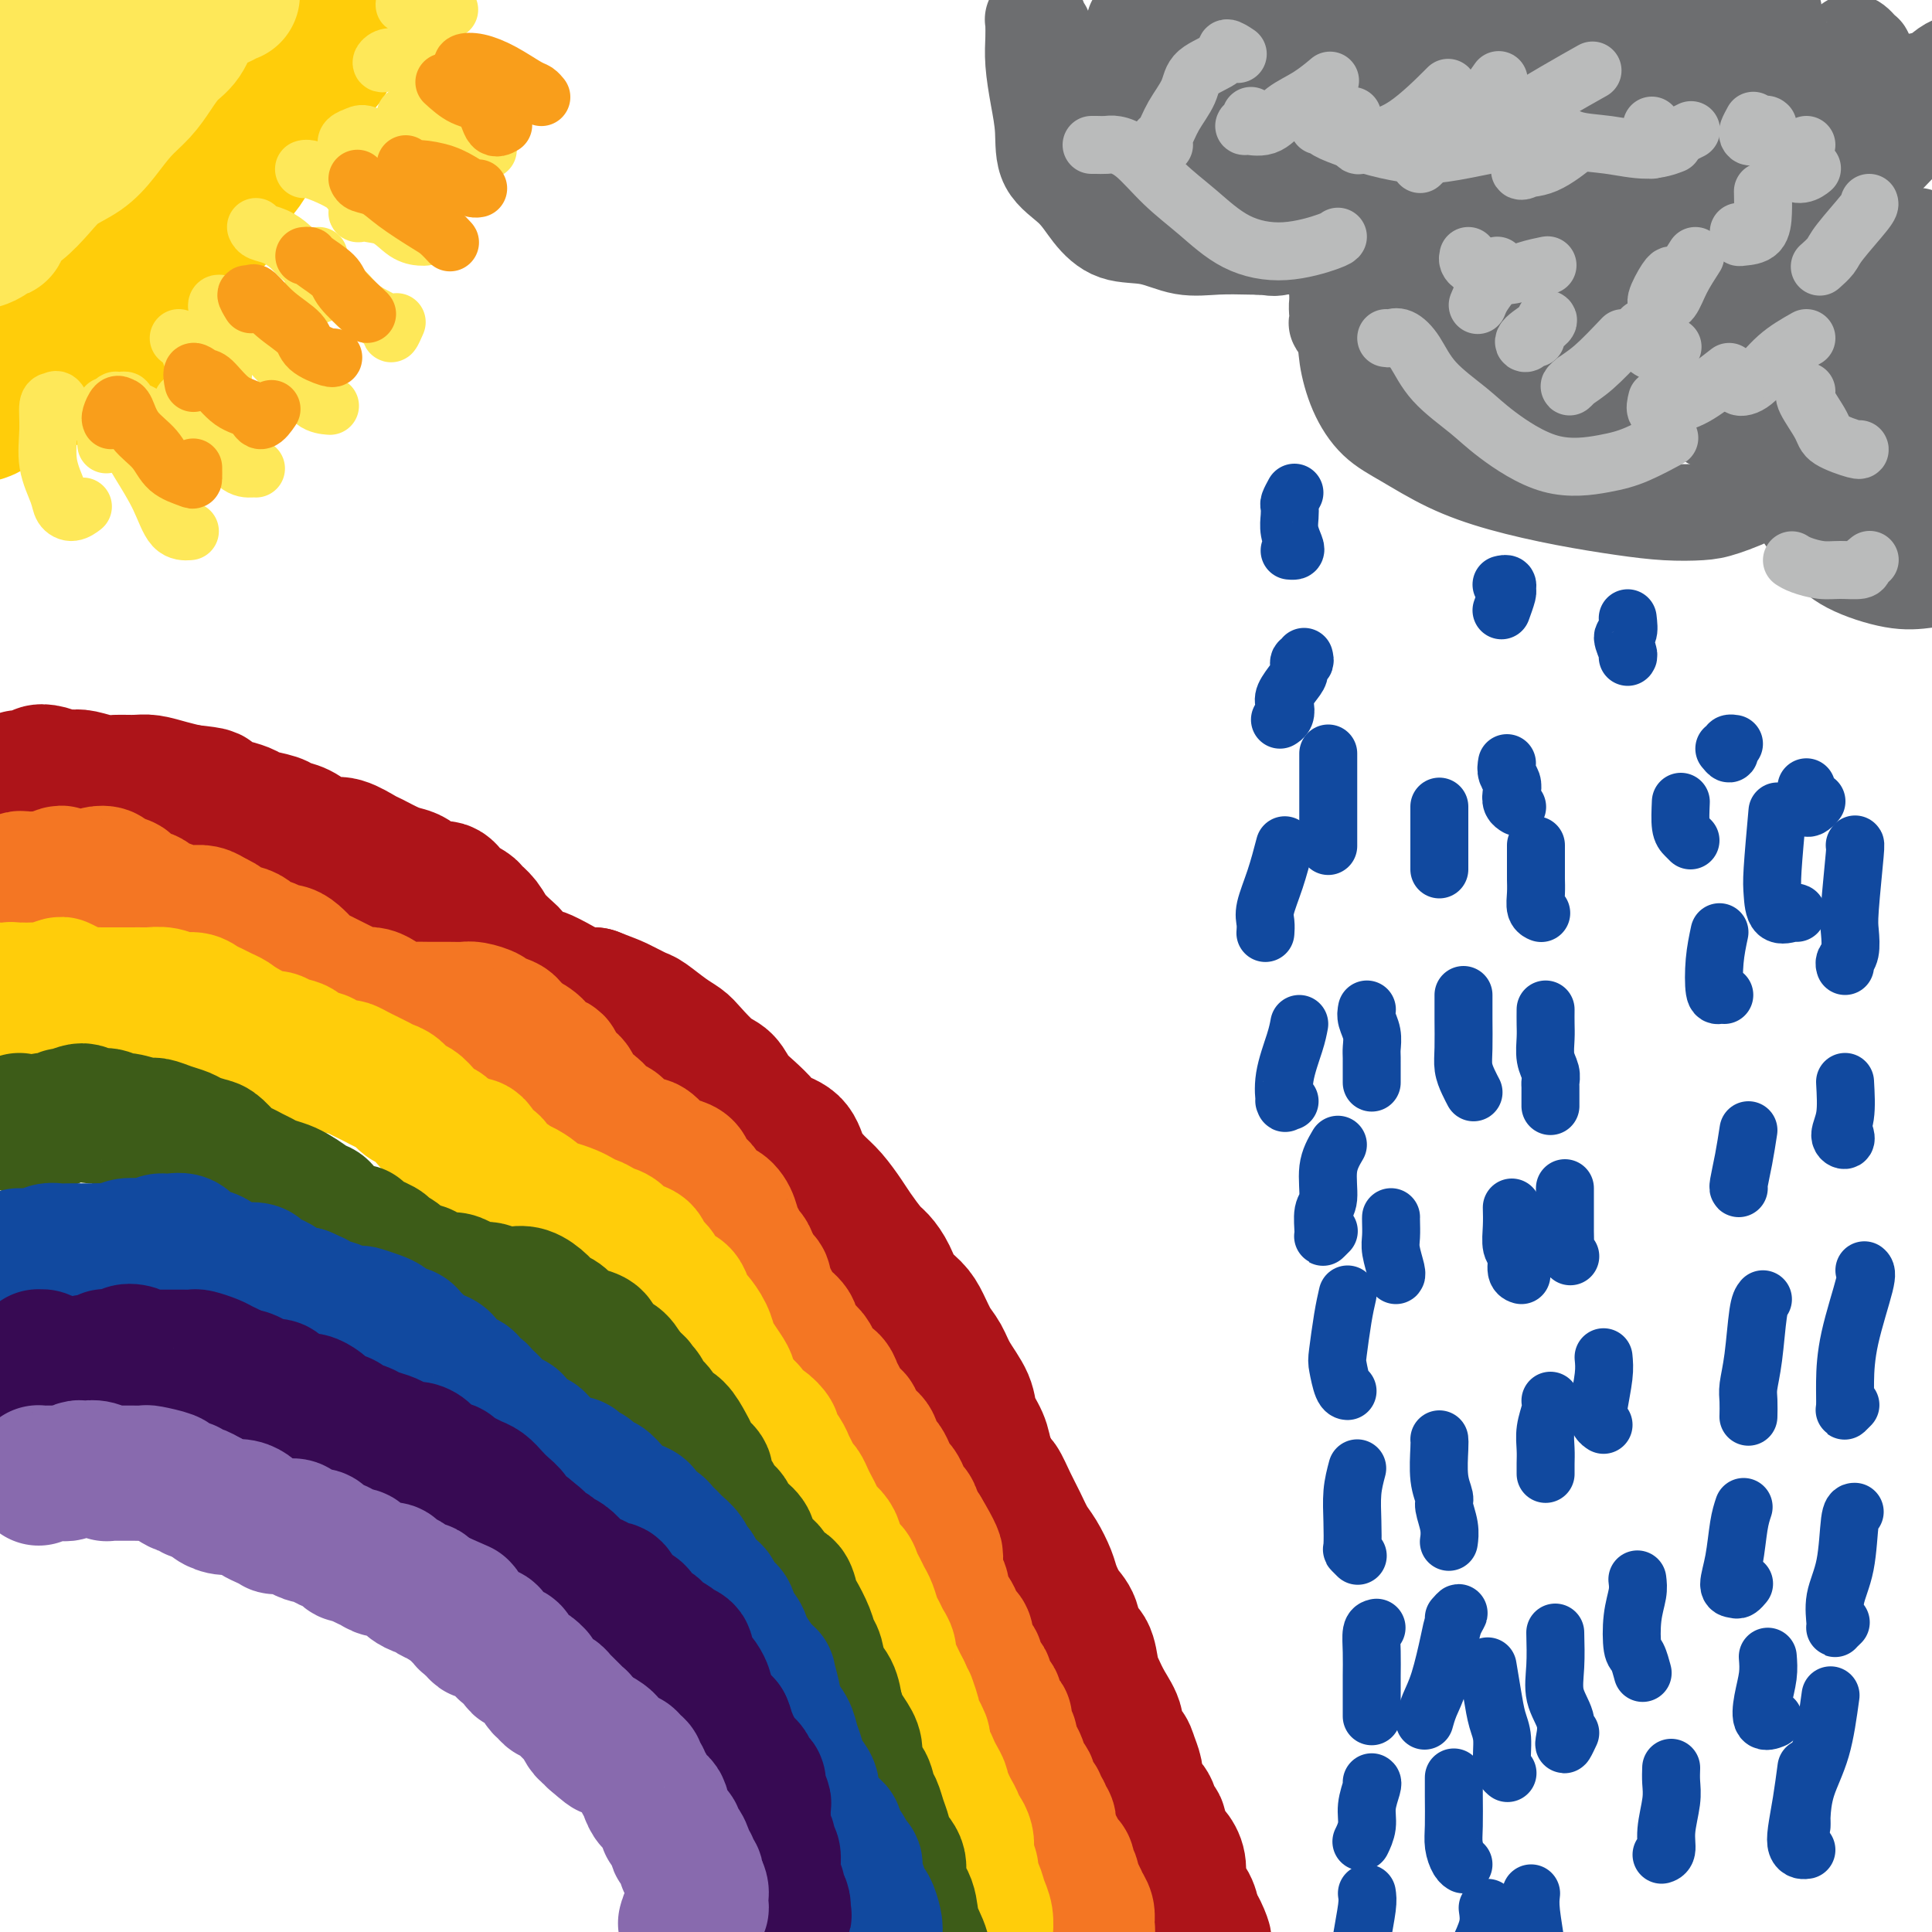 <svg viewBox='0 0 400 400' version='1.1' xmlns='http://www.w3.org/2000/svg' xmlns:xlink='http://www.w3.org/1999/xlink'><g fill='none' stroke='#AD1419' stroke-width='28' stroke-linecap='round' stroke-linejoin='round'><path d='M4,161c0.373,0.008 0.746,0.015 1,0c0.254,-0.015 0.389,-0.053 1,0c0.611,0.053 1.697,0.197 2,0c0.303,-0.197 -0.178,-0.733 0,-1c0.178,-0.267 1.013,-0.264 2,0c0.987,0.264 2.125,0.789 3,1c0.875,0.211 1.487,0.109 2,0c0.513,-0.109 0.926,-0.226 2,0c1.074,0.226 2.807,0.796 4,1c1.193,0.204 1.844,0.044 3,0c1.156,-0.044 2.815,0.030 4,0c1.185,-0.030 1.896,-0.162 3,0c1.104,0.162 2.601,0.618 4,1c1.399,0.382 2.699,0.691 4,1'/><path d='M39,164c6.313,0.643 4.595,0.750 4,1c-0.595,0.250 -0.069,0.644 1,1c1.069,0.356 2.680,0.673 4,1c1.320,0.327 2.349,0.664 3,1c0.651,0.336 0.926,0.671 2,1c1.074,0.329 2.948,0.653 4,1c1.052,0.347 1.280,0.718 2,1c0.720,0.282 1.930,0.475 3,1c1.070,0.525 2.000,1.382 3,2c1.000,0.618 2.070,0.995 3,1c0.930,0.005 1.719,-0.363 3,0c1.281,0.363 3.052,1.458 4,2c0.948,0.542 1.072,0.531 2,1c0.928,0.469 2.661,1.416 4,2c1.339,0.584 2.283,0.803 3,1c0.717,0.197 1.208,0.371 2,1c0.792,0.629 1.885,1.712 3,2c1.115,0.288 2.253,-0.219 3,0c0.747,0.219 1.105,1.163 2,2c0.895,0.837 2.327,1.566 3,2c0.673,0.434 0.585,0.574 1,1c0.415,0.426 1.331,1.139 2,2c0.669,0.861 1.090,1.871 2,3c0.910,1.129 2.307,2.378 3,3c0.693,0.622 0.681,0.617 1,1c0.319,0.383 0.970,1.154 2,2c1.030,0.846 2.439,1.768 3,2c0.561,0.232 0.274,-0.227 1,0c0.726,0.227 2.465,1.138 4,2c1.535,0.862 2.867,1.675 4,2c1.133,0.325 2.066,0.163 3,0'/><path d='M123,206c3.228,1.265 3.800,1.428 5,2c1.200,0.572 3.030,1.555 4,2c0.970,0.445 1.081,0.354 2,1c0.919,0.646 2.645,2.031 4,3c1.355,0.969 2.340,1.522 3,2c0.660,0.478 0.994,0.879 2,2c1.006,1.121 2.682,2.961 4,4c1.318,1.039 2.276,1.276 3,2c0.724,0.724 1.213,1.936 2,3c0.787,1.064 1.873,1.981 3,3c1.127,1.019 2.297,2.139 3,3c0.703,0.861 0.939,1.464 2,2c1.061,0.536 2.946,1.004 4,2c1.054,0.996 1.279,2.519 2,4c0.721,1.481 1.940,2.918 3,4c1.060,1.082 1.960,1.808 3,3c1.040,1.192 2.218,2.849 3,4c0.782,1.151 1.167,1.795 2,3c0.833,1.205 2.114,2.969 3,4c0.886,1.031 1.378,1.328 2,2c0.622,0.672 1.374,1.720 2,3c0.626,1.280 1.127,2.792 2,4c0.873,1.208 2.119,2.110 3,3c0.881,0.890 1.395,1.767 2,3c0.605,1.233 1.299,2.822 2,4c0.701,1.178 1.410,1.946 2,3c0.590,1.054 1.061,2.396 2,4c0.939,1.604 2.344,3.471 3,5c0.656,1.529 0.561,2.719 1,4c0.439,1.281 1.411,2.652 2,4c0.589,1.348 0.794,2.674 1,4'/><path d='M204,302c2.595,5.271 2.582,4.450 3,5c0.418,0.550 1.268,2.472 2,4c0.732,1.528 1.347,2.662 2,4c0.653,1.338 1.343,2.879 2,4c0.657,1.121 1.279,1.821 2,3c0.721,1.179 1.540,2.838 2,4c0.460,1.162 0.561,1.828 1,3c0.439,1.172 1.217,2.849 2,4c0.783,1.151 1.571,1.777 2,3c0.429,1.223 0.499,3.043 1,4c0.501,0.957 1.435,1.050 2,2c0.565,0.950 0.762,2.758 1,4c0.238,1.242 0.515,1.919 1,3c0.485,1.081 1.176,2.568 2,4c0.824,1.432 1.780,2.810 2,4c0.220,1.190 -0.295,2.190 0,3c0.295,0.810 1.402,1.428 2,2c0.598,0.572 0.689,1.096 1,2c0.311,0.904 0.843,2.187 1,3c0.157,0.813 -0.059,1.157 0,2c0.059,0.843 0.393,2.184 1,3c0.607,0.816 1.485,1.107 2,2c0.515,0.893 0.666,2.388 1,3c0.334,0.612 0.850,0.340 1,1c0.150,0.660 -0.067,2.252 0,3c0.067,0.748 0.417,0.650 1,1c0.583,0.350 1.399,1.146 2,2c0.601,0.854 0.986,1.765 1,3c0.014,1.235 -0.342,2.794 0,4c0.342,1.206 1.384,2.059 2,3c0.616,0.941 0.808,1.971 1,3'/><path d='M247,397c3.727,8.897 2.046,3.638 1,2c-1.046,-1.638 -1.456,0.344 -2,1c-0.544,0.656 -1.224,-0.016 -2,0c-0.776,0.016 -1.650,0.719 -2,1c-0.350,0.281 -0.175,0.141 0,0'/></g>
<g fill='none' stroke='#F47623' stroke-width='28' stroke-linecap='round' stroke-linejoin='round'><path d='M4,184c0.002,0.121 0.003,0.243 0,0c-0.003,-0.243 -0.012,-0.850 0,-1c0.012,-0.150 0.045,0.156 0,0c-0.045,-0.156 -0.166,-0.774 0,-1c0.166,-0.226 0.620,-0.060 1,0c0.380,0.060 0.687,0.012 1,0c0.313,-0.012 0.632,0.010 1,0c0.368,-0.010 0.784,-0.051 1,0c0.216,0.051 0.233,0.196 1,0c0.767,-0.196 2.285,-0.731 3,-1c0.715,-0.269 0.628,-0.272 1,0c0.372,0.272 1.203,0.818 2,1c0.797,0.182 1.559,-0.001 2,0c0.441,0.001 0.561,0.185 1,0c0.439,-0.185 1.199,-0.740 2,-1c0.801,-0.260 1.645,-0.224 2,0c0.355,0.224 0.223,0.637 1,1c0.777,0.363 2.464,0.675 3,1c0.536,0.325 -0.077,0.664 0,1c0.077,0.336 0.846,0.668 2,1c1.154,0.332 2.694,0.663 3,1c0.306,0.337 -0.624,0.679 0,1c0.624,0.321 2.800,0.621 4,1c1.200,0.379 1.424,0.836 2,1c0.576,0.164 1.505,0.034 2,0c0.495,-0.034 0.556,0.029 1,0c0.444,-0.029 1.270,-0.151 2,0c0.730,0.151 1.365,0.576 2,1'/><path d='M44,190c3.518,1.575 1.314,1.014 1,1c-0.314,-0.014 1.262,0.521 2,1c0.738,0.479 0.639,0.902 1,1c0.361,0.098 1.181,-0.127 2,0c0.819,0.127 1.637,0.608 2,1c0.363,0.392 0.271,0.695 1,1c0.729,0.305 2.279,0.610 3,1c0.721,0.390 0.612,0.864 1,1c0.388,0.136 1.273,-0.066 2,0c0.727,0.066 1.297,0.399 2,1c0.703,0.601 1.539,1.471 2,2c0.461,0.529 0.546,0.719 1,1c0.454,0.281 1.277,0.653 2,1c0.723,0.347 1.345,0.667 2,1c0.655,0.333 1.344,0.677 2,1c0.656,0.323 1.278,0.626 2,1c0.722,0.374 1.543,0.821 2,1c0.457,0.179 0.549,0.090 1,0c0.451,-0.090 1.261,-0.182 2,0c0.739,0.182 1.407,0.637 2,1c0.593,0.363 1.110,0.633 2,1c0.890,0.367 2.154,0.831 3,1c0.846,0.169 1.275,0.045 2,0c0.725,-0.045 1.746,-0.009 3,0c1.254,0.009 2.740,-0.008 4,0c1.260,0.008 2.296,0.043 3,0c0.704,-0.043 1.078,-0.163 2,0c0.922,0.163 2.391,0.611 3,1c0.609,0.389 0.356,0.720 1,1c0.644,0.280 2.184,0.509 3,1c0.816,0.491 0.908,1.246 1,2'/><path d='M106,214c1.047,0.754 1.164,0.639 2,1c0.836,0.361 2.392,1.199 3,2c0.608,0.801 0.267,1.565 1,2c0.733,0.435 2.538,0.540 3,1c0.462,0.460 -0.421,1.274 0,2c0.421,0.726 2.145,1.364 3,2c0.855,0.636 0.839,1.270 1,2c0.161,0.730 0.498,1.558 1,2c0.502,0.442 1.167,0.500 2,1c0.833,0.500 1.832,1.442 2,2c0.168,0.558 -0.495,0.732 0,1c0.495,0.268 2.149,0.630 3,1c0.851,0.370 0.901,0.747 1,1c0.099,0.253 0.248,0.382 1,1c0.752,0.618 2.106,1.724 3,2c0.894,0.276 1.329,-0.278 2,0c0.671,0.278 1.579,1.387 2,2c0.421,0.613 0.354,0.731 1,1c0.646,0.269 2.004,0.690 3,1c0.996,0.310 1.628,0.508 2,1c0.372,0.492 0.484,1.279 1,2c0.516,0.721 1.437,1.375 2,2c0.563,0.625 0.767,1.221 1,2c0.233,0.779 0.496,1.741 1,2c0.504,0.259 1.248,-0.186 2,0c0.752,0.186 1.511,1.004 2,2c0.489,0.996 0.708,2.170 1,3c0.292,0.830 0.655,1.315 1,2c0.345,0.685 0.670,1.569 1,2c0.330,0.431 0.666,0.409 1,1c0.334,0.591 0.667,1.796 1,3'/><path d='M156,263c2.880,3.699 2.080,1.946 2,2c-0.080,0.054 0.561,1.915 1,3c0.439,1.085 0.676,1.393 1,2c0.324,0.607 0.733,1.513 1,2c0.267,0.487 0.391,0.554 1,1c0.609,0.446 1.703,1.270 2,2c0.297,0.730 -0.204,1.365 0,2c0.204,0.635 1.114,1.269 2,2c0.886,0.731 1.747,1.557 2,2c0.253,0.443 -0.101,0.503 0,1c0.101,0.497 0.658,1.433 1,2c0.342,0.567 0.468,0.767 1,1c0.532,0.233 1.469,0.500 2,1c0.531,0.500 0.654,1.232 1,2c0.346,0.768 0.913,1.571 1,2c0.087,0.429 -0.306,0.485 0,1c0.306,0.515 1.311,1.489 2,2c0.689,0.511 1.063,0.561 1,1c-0.063,0.439 -0.564,1.269 0,2c0.564,0.731 2.193,1.364 3,2c0.807,0.636 0.794,1.273 1,2c0.206,0.727 0.633,1.542 1,2c0.367,0.458 0.676,0.559 1,1c0.324,0.441 0.664,1.222 1,2c0.336,0.778 0.667,1.554 1,2c0.333,0.446 0.666,0.561 1,1c0.334,0.439 0.667,1.203 1,2c0.333,0.797 0.667,1.626 1,2c0.333,0.374 0.667,0.293 1,1c0.333,0.707 0.667,2.202 1,3c0.333,0.798 0.667,0.899 1,1'/><path d='M191,317c5.367,8.954 1.284,4.339 0,3c-1.284,-1.339 0.229,0.600 1,2c0.771,1.400 0.798,2.263 1,3c0.202,0.737 0.579,1.349 1,2c0.421,0.651 0.886,1.343 1,2c0.114,0.657 -0.124,1.280 0,2c0.124,0.720 0.611,1.539 1,2c0.389,0.461 0.679,0.566 1,1c0.321,0.434 0.673,1.198 1,2c0.327,0.802 0.627,1.643 1,2c0.373,0.357 0.817,0.229 1,1c0.183,0.771 0.106,2.441 0,3c-0.106,0.559 -0.239,0.008 0,0c0.239,-0.008 0.852,0.526 1,1c0.148,0.474 -0.167,0.886 0,1c0.167,0.114 0.815,-0.072 1,0c0.185,0.072 -0.095,0.400 0,1c0.095,0.600 0.564,1.470 1,2c0.436,0.530 0.839,0.720 1,1c0.161,0.280 0.081,0.650 0,1c-0.081,0.350 -0.163,0.680 0,1c0.163,0.320 0.569,0.631 1,1c0.431,0.369 0.885,0.798 1,1c0.115,0.202 -0.109,0.178 0,1c0.109,0.822 0.551,2.492 1,3c0.449,0.508 0.904,-0.145 1,0c0.096,0.145 -0.168,1.089 0,2c0.168,0.911 0.767,1.791 1,2c0.233,0.209 0.101,-0.251 0,0c-0.101,0.251 -0.172,1.215 0,2c0.172,0.785 0.586,1.393 1,2'/><path d='M210,364c3.177,7.466 1.621,2.629 1,1c-0.621,-1.629 -0.307,-0.052 0,1c0.307,1.052 0.608,1.577 1,2c0.392,0.423 0.874,0.743 1,1c0.126,0.257 -0.106,0.450 0,1c0.106,0.550 0.549,1.457 1,2c0.451,0.543 0.909,0.723 1,1c0.091,0.277 -0.186,0.652 0,1c0.186,0.348 0.834,0.668 1,1c0.166,0.332 -0.151,0.676 0,1c0.151,0.324 0.772,0.628 1,1c0.228,0.372 0.065,0.811 0,1c-0.065,0.189 -0.033,0.127 0,0c0.033,-0.127 0.065,-0.318 0,0c-0.065,0.318 -0.228,1.146 0,2c0.228,0.854 0.849,1.734 1,2c0.151,0.266 -0.166,-0.083 0,0c0.166,0.083 0.814,0.599 1,1c0.186,0.401 -0.090,0.688 0,1c0.090,0.312 0.545,0.651 1,1c0.455,0.349 0.910,0.709 1,1c0.090,0.291 -0.183,0.515 0,1c0.183,0.485 0.823,1.232 1,2c0.177,0.768 -0.110,1.558 0,2c0.110,0.442 0.618,0.538 1,1c0.382,0.462 0.640,1.290 1,2c0.360,0.710 0.823,1.301 1,2c0.177,0.699 0.068,1.507 0,2c-0.068,0.493 -0.095,0.671 0,1c0.095,0.329 0.313,0.808 0,1c-0.313,0.192 -1.156,0.096 -2,0'/><path d='M223,400c-0.417,0.619 -0.458,0.167 -1,0c-0.542,-0.167 -1.583,-0.048 -2,0c-0.417,0.048 -0.208,0.024 0,0'/></g>
<g fill='none' stroke='#FFCD0A' stroke-width='28' stroke-linecap='round' stroke-linejoin='round'><path d='M0,205c0.334,0.536 0.667,1.072 1,1c0.333,-0.072 0.665,-0.751 1,-1c0.335,-0.249 0.671,-0.067 1,0c0.329,0.067 0.649,0.019 1,0c0.351,-0.019 0.732,-0.009 1,0c0.268,0.009 0.424,0.016 1,0c0.576,-0.016 1.572,-0.054 2,0c0.428,0.054 0.289,0.200 1,0c0.711,-0.200 2.273,-0.747 3,-1c0.727,-0.253 0.617,-0.211 1,0c0.383,0.211 1.257,0.593 2,1c0.743,0.407 1.354,0.841 2,1c0.646,0.159 1.326,0.043 2,0c0.674,-0.043 1.340,-0.011 2,0c0.660,0.011 1.313,0.003 2,0c0.687,-0.003 1.409,-0.002 2,0c0.591,0.002 1.053,0.005 2,0c0.947,-0.005 2.379,-0.016 3,0c0.621,0.016 0.431,0.060 1,0c0.569,-0.060 1.896,-0.223 3,0c1.104,0.223 1.986,0.833 3,1c1.014,0.167 2.159,-0.110 3,0c0.841,0.110 1.377,0.607 2,1c0.623,0.393 1.332,0.683 2,1c0.668,0.317 1.295,0.662 2,1c0.705,0.338 1.487,0.668 2,1c0.513,0.332 0.756,0.666 1,1'/><path d='M49,212c2.677,1.111 1.871,0.890 2,1c0.129,0.110 1.194,0.553 2,1c0.806,0.447 1.352,0.898 2,1c0.648,0.102 1.399,-0.145 2,0c0.601,0.145 1.052,0.683 2,1c0.948,0.317 2.394,0.415 3,1c0.606,0.585 0.371,1.659 1,2c0.629,0.341 2.122,-0.049 3,0c0.878,0.049 1.141,0.538 2,1c0.859,0.462 2.313,0.897 3,1c0.687,0.103 0.607,-0.127 1,0c0.393,0.127 1.260,0.610 2,1c0.740,0.390 1.353,0.686 2,1c0.647,0.314 1.328,0.647 2,1c0.672,0.353 1.335,0.727 2,1c0.665,0.273 1.333,0.444 2,1c0.667,0.556 1.335,1.495 2,2c0.665,0.505 1.329,0.574 2,1c0.671,0.426 1.348,1.209 2,2c0.652,0.791 1.278,1.589 2,2c0.722,0.411 1.541,0.435 2,1c0.459,0.565 0.557,1.670 1,2c0.443,0.330 1.231,-0.115 2,0c0.769,0.115 1.520,0.789 2,1c0.480,0.211 0.691,-0.042 1,0c0.309,0.042 0.716,0.378 1,1c0.284,0.622 0.443,1.528 1,2c0.557,0.472 1.510,0.508 2,1c0.490,0.492 0.517,1.440 1,2c0.483,0.560 1.424,0.731 2,1c0.576,0.269 0.788,0.634 1,1'/><path d='M106,245c4.059,3.118 2.205,1.414 2,1c-0.205,-0.414 1.239,0.463 2,1c0.761,0.537 0.841,0.735 1,1c0.159,0.265 0.399,0.596 1,1c0.601,0.404 1.564,0.882 2,1c0.436,0.118 0.345,-0.123 1,0c0.655,0.123 2.055,0.611 3,1c0.945,0.389 1.436,0.678 2,1c0.564,0.322 1.203,0.678 2,1c0.797,0.322 1.753,0.611 2,1c0.247,0.389 -0.216,0.878 0,1c0.216,0.122 1.112,-0.123 2,0c0.888,0.123 1.767,0.613 2,1c0.233,0.387 -0.179,0.670 0,1c0.179,0.330 0.950,0.707 2,1c1.050,0.293 2.378,0.502 3,1c0.622,0.498 0.538,1.284 1,2c0.462,0.716 1.472,1.360 2,2c0.528,0.640 0.576,1.275 1,2c0.424,0.725 1.226,1.541 2,2c0.774,0.459 1.521,0.562 2,1c0.479,0.438 0.692,1.209 1,2c0.308,0.791 0.711,1.600 1,2c0.289,0.400 0.462,0.390 1,1c0.538,0.610 1.440,1.839 2,3c0.560,1.161 0.779,2.254 1,3c0.221,0.746 0.443,1.145 1,2c0.557,0.855 1.448,2.167 2,3c0.552,0.833 0.764,1.186 1,2c0.236,0.814 0.496,2.090 1,3c0.504,0.910 1.252,1.455 2,2'/><path d='M154,291c3.438,5.063 1.532,1.722 1,1c-0.532,-0.722 0.309,1.175 1,2c0.691,0.825 1.232,0.577 2,1c0.768,0.423 1.764,1.516 2,2c0.236,0.484 -0.288,0.357 0,1c0.288,0.643 1.386,2.055 2,3c0.614,0.945 0.742,1.422 1,2c0.258,0.578 0.646,1.257 1,2c0.354,0.743 0.672,1.550 1,2c0.328,0.450 0.664,0.543 1,1c0.336,0.457 0.671,1.277 1,2c0.329,0.723 0.652,1.348 1,2c0.348,0.652 0.720,1.329 1,2c0.280,0.671 0.469,1.336 1,2c0.531,0.664 1.403,1.329 2,2c0.597,0.671 0.919,1.349 1,2c0.081,0.651 -0.081,1.277 0,2c0.081,0.723 0.403,1.545 1,2c0.597,0.455 1.469,0.544 2,1c0.531,0.456 0.719,1.281 1,2c0.281,0.719 0.653,1.333 1,2c0.347,0.667 0.670,1.386 1,2c0.330,0.614 0.667,1.123 1,2c0.333,0.877 0.663,2.122 1,3c0.337,0.878 0.682,1.390 1,2c0.318,0.610 0.610,1.318 1,2c0.390,0.682 0.878,1.337 1,2c0.122,0.663 -0.122,1.332 0,2c0.122,0.668 0.610,1.334 1,2c0.390,0.666 0.683,1.333 1,2c0.317,0.667 0.659,1.333 1,2'/><path d='M187,350c1.864,4.148 1.025,2.019 1,2c-0.025,-0.019 0.764,2.074 1,3c0.236,0.926 -0.081,0.686 0,1c0.081,0.314 0.561,1.183 1,2c0.439,0.817 0.839,1.584 1,2c0.161,0.416 0.084,0.481 0,1c-0.084,0.519 -0.176,1.491 0,2c0.176,0.509 0.621,0.555 1,1c0.379,0.445 0.694,1.290 1,2c0.306,0.710 0.603,1.285 1,2c0.397,0.715 0.894,1.570 1,2c0.106,0.430 -0.178,0.433 0,1c0.178,0.567 0.817,1.696 1,2c0.183,0.304 -0.092,-0.218 0,0c0.092,0.218 0.550,1.175 1,2c0.450,0.825 0.891,1.519 1,2c0.109,0.481 -0.116,0.748 0,1c0.116,0.252 0.571,0.490 1,1c0.429,0.510 0.832,1.292 1,2c0.168,0.708 0.101,1.344 0,2c-0.101,0.656 -0.234,1.334 0,2c0.234,0.666 0.837,1.322 1,2c0.163,0.678 -0.114,1.380 0,2c0.114,0.620 0.619,1.159 1,2c0.381,0.841 0.639,1.984 1,3c0.361,1.016 0.827,1.904 1,3c0.173,1.096 0.055,2.399 0,3c-0.055,0.601 -0.046,0.501 0,1c0.046,0.499 0.128,1.596 0,2c-0.128,0.404 -0.465,0.115 -1,0c-0.535,-0.115 -1.267,-0.058 -2,0'/><path d='M201,403c-1.356,-0.444 -3.244,-1.556 -4,-2c-0.756,-0.444 -0.378,-0.222 0,0'/></g>
<g fill='none' stroke='#3D5C18' stroke-width='28' stroke-linecap='round' stroke-linejoin='round'><path d='M4,232c-0.089,0.423 -0.177,0.845 0,1c0.177,0.155 0.621,0.041 1,0c0.379,-0.041 0.694,-0.010 1,0c0.306,0.010 0.602,-0.001 1,0c0.398,0.001 0.897,0.016 1,0c0.103,-0.016 -0.189,-0.061 0,0c0.189,0.061 0.861,0.228 1,0c0.139,-0.228 -0.254,-0.851 0,-1c0.254,-0.149 1.155,0.174 2,0c0.845,-0.174 1.633,-0.846 2,-1c0.367,-0.154 0.311,0.212 1,0c0.689,-0.212 2.122,-1.000 3,-1c0.878,0.000 1.202,0.789 2,1c0.798,0.211 2.072,-0.154 3,0c0.928,0.154 1.511,0.829 2,1c0.489,0.171 0.883,-0.161 2,0c1.117,0.161 2.955,0.817 4,1c1.045,0.183 1.295,-0.105 2,0c0.705,0.105 1.864,0.603 3,1c1.136,0.397 2.247,0.691 3,1c0.753,0.309 1.146,0.632 2,1c0.854,0.368 2.168,0.781 3,1c0.832,0.219 1.182,0.244 2,1c0.818,0.756 2.105,2.244 3,3c0.895,0.756 1.398,0.780 2,1c0.602,0.220 1.302,0.636 2,1c0.698,0.364 1.393,0.675 2,1c0.607,0.325 1.125,0.664 2,1c0.875,0.336 2.107,0.667 3,1c0.893,0.333 1.446,0.666 2,1'/><path d='M61,247c4.302,2.413 2.057,1.947 2,2c-0.057,0.053 2.073,0.627 3,1c0.927,0.373 0.651,0.547 1,1c0.349,0.453 1.324,1.186 2,2c0.676,0.814 1.054,1.709 2,2c0.946,0.291 2.461,-0.022 3,0c0.539,0.022 0.103,0.378 1,1c0.897,0.622 3.126,1.511 4,2c0.874,0.489 0.393,0.579 1,1c0.607,0.421 2.302,1.175 3,2c0.698,0.825 0.399,1.723 1,2c0.601,0.277 2.101,-0.067 3,0c0.899,0.067 1.198,0.544 2,1c0.802,0.456 2.106,0.892 3,1c0.894,0.108 1.379,-0.111 2,0c0.621,0.111 1.377,0.552 2,1c0.623,0.448 1.114,0.903 2,1c0.886,0.097 2.166,-0.165 3,0c0.834,0.165 1.220,0.755 2,1c0.780,0.245 1.952,0.145 3,0c1.048,-0.145 1.972,-0.333 3,0c1.028,0.333 2.161,1.189 3,2c0.839,0.811 1.384,1.579 2,2c0.616,0.421 1.302,0.497 2,1c0.698,0.503 1.408,1.434 2,2c0.592,0.566 1.065,0.766 2,1c0.935,0.234 2.334,0.502 3,1c0.666,0.498 0.601,1.226 1,2c0.399,0.774 1.261,1.593 2,2c0.739,0.407 1.354,0.402 2,1c0.646,0.598 1.323,1.799 2,3'/><path d='M130,285c3.362,2.761 1.268,1.163 1,1c-0.268,-0.163 1.289,1.109 2,2c0.711,0.891 0.574,1.403 1,2c0.426,0.597 1.413,1.280 2,2c0.587,0.720 0.773,1.477 1,2c0.227,0.523 0.493,0.811 1,1c0.507,0.189 1.254,0.277 2,1c0.746,0.723 1.490,2.079 2,3c0.510,0.921 0.785,1.405 1,2c0.215,0.595 0.371,1.300 1,2c0.629,0.700 1.732,1.395 2,2c0.268,0.605 -0.297,1.122 0,2c0.297,0.878 1.458,2.118 2,3c0.542,0.882 0.465,1.405 1,2c0.535,0.595 1.683,1.260 2,2c0.317,0.740 -0.196,1.554 0,2c0.196,0.446 1.102,0.523 2,1c0.898,0.477 1.787,1.354 2,2c0.213,0.646 -0.252,1.060 0,2c0.252,0.940 1.219,2.406 2,3c0.781,0.594 1.374,0.317 2,1c0.626,0.683 1.285,2.325 2,3c0.715,0.675 1.487,0.384 2,1c0.513,0.616 0.768,2.141 1,3c0.232,0.859 0.442,1.052 1,2c0.558,0.948 1.462,2.651 2,4c0.538,1.349 0.708,2.345 1,3c0.292,0.655 0.707,0.969 1,2c0.293,1.031 0.463,2.777 1,4c0.537,1.223 1.439,1.921 2,3c0.561,1.079 0.780,2.540 1,4'/><path d='M173,354c1.516,3.934 0.805,2.768 1,3c0.195,0.232 1.295,1.862 2,3c0.705,1.138 1.015,1.785 1,3c-0.015,1.215 -0.355,3.000 0,4c0.355,1.000 1.405,1.215 2,2c0.595,0.785 0.735,2.139 1,3c0.265,0.861 0.653,1.230 1,2c0.347,0.770 0.651,1.942 1,3c0.349,1.058 0.741,2.004 1,3c0.259,0.996 0.383,2.044 1,3c0.617,0.956 1.728,1.822 2,3c0.272,1.178 -0.293,2.670 0,4c0.293,1.330 1.444,2.500 2,4c0.556,1.500 0.516,3.330 1,5c0.484,1.670 1.490,3.180 2,5c0.510,1.820 0.522,3.950 1,6c0.478,2.050 1.420,4.020 2,6c0.580,1.980 0.796,3.970 1,5c0.204,1.030 0.395,1.101 0,1c-0.395,-0.101 -1.376,-0.373 -2,-1c-0.624,-0.627 -0.893,-1.608 -1,-2c-0.107,-0.392 -0.054,-0.196 0,0'/></g>
<g fill='none' stroke='#11499F' stroke-width='28' stroke-linecap='round' stroke-linejoin='round'><path d='M4,260c-0.090,0.001 -0.180,0.001 0,0c0.180,-0.001 0.628,-0.004 1,0c0.372,0.004 0.666,0.015 1,0c0.334,-0.015 0.707,-0.057 1,0c0.293,0.057 0.505,0.211 1,0c0.495,-0.211 1.272,-0.789 2,-1c0.728,-0.211 1.406,-0.057 2,0c0.594,0.057 1.104,0.016 2,0c0.896,-0.016 2.178,-0.008 3,0c0.822,0.008 1.182,0.016 2,0c0.818,-0.016 2.092,-0.056 3,0c0.908,0.056 1.451,0.207 2,0c0.549,-0.207 1.105,-0.773 2,-1c0.895,-0.227 2.131,-0.115 3,0c0.869,0.115 1.372,0.234 2,0c0.628,-0.234 1.379,-0.820 2,-1c0.621,-0.180 1.110,0.044 2,0c0.890,-0.044 2.182,-0.358 3,0c0.818,0.358 1.162,1.389 2,2c0.838,0.611 2.169,0.804 3,1c0.831,0.196 1.163,0.395 2,1c0.837,0.605 2.178,1.615 3,2c0.822,0.385 1.125,0.143 2,0c0.875,-0.143 2.321,-0.189 3,0c0.679,0.189 0.591,0.611 1,1c0.409,0.389 1.316,0.743 2,1c0.684,0.257 1.146,0.415 2,1c0.854,0.585 2.101,1.596 3,2c0.899,0.404 1.449,0.202 2,0'/><path d='M63,268c4.247,1.879 2.364,1.078 2,1c-0.364,-0.078 0.790,0.567 2,1c1.210,0.433 2.477,0.655 3,1c0.523,0.345 0.301,0.813 1,1c0.699,0.187 2.318,0.091 3,0c0.682,-0.091 0.428,-0.179 1,0c0.572,0.179 1.969,0.625 3,1c1.031,0.375 1.695,0.680 2,1c0.305,0.320 0.252,0.654 1,1c0.748,0.346 2.297,0.705 3,1c0.703,0.295 0.559,0.526 1,1c0.441,0.474 1.465,1.192 2,2c0.535,0.808 0.579,1.708 1,2c0.421,0.292 1.217,-0.024 2,0c0.783,0.024 1.553,0.388 2,1c0.447,0.612 0.572,1.474 1,2c0.428,0.526 1.160,0.717 2,1c0.840,0.283 1.788,0.657 2,1c0.212,0.343 -0.313,0.654 0,1c0.313,0.346 1.463,0.727 2,1c0.537,0.273 0.462,0.436 1,1c0.538,0.564 1.688,1.527 2,2c0.312,0.473 -0.216,0.454 0,1c0.216,0.546 1.175,1.657 2,2c0.825,0.343 1.517,-0.080 2,0c0.483,0.080 0.759,0.665 1,1c0.241,0.335 0.449,0.421 1,1c0.551,0.579 1.447,1.650 2,2c0.553,0.350 0.764,-0.021 1,0c0.236,0.021 0.496,0.435 1,1c0.504,0.565 1.252,1.283 2,2'/><path d='M114,301c4.776,4.029 1.716,1.603 1,1c-0.716,-0.603 0.911,0.617 2,1c1.089,0.383 1.639,-0.071 2,0c0.361,0.071 0.533,0.666 1,1c0.467,0.334 1.227,0.408 2,1c0.773,0.592 1.558,1.703 2,2c0.442,0.297 0.542,-0.220 1,0c0.458,0.220 1.273,1.176 2,2c0.727,0.824 1.364,1.516 2,2c0.636,0.484 1.270,0.760 2,1c0.730,0.240 1.558,0.446 2,1c0.442,0.554 0.500,1.458 1,2c0.500,0.542 1.442,0.722 2,1c0.558,0.278 0.731,0.655 1,1c0.269,0.345 0.635,0.660 1,1c0.365,0.340 0.728,0.706 1,1c0.272,0.294 0.454,0.516 1,1c0.546,0.484 1.456,1.229 2,2c0.544,0.771 0.723,1.569 1,2c0.277,0.431 0.652,0.496 1,1c0.348,0.504 0.669,1.447 1,2c0.331,0.553 0.671,0.714 1,1c0.329,0.286 0.647,0.695 1,1c0.353,0.305 0.742,0.504 1,1c0.258,0.496 0.384,1.288 1,2c0.616,0.712 1.722,1.345 2,2c0.278,0.655 -0.274,1.333 0,2c0.274,0.667 1.372,1.323 2,2c0.628,0.677 0.784,1.375 1,2c0.216,0.625 0.490,1.179 1,2c0.510,0.821 1.255,1.911 2,3'/><path d='M157,345c2.721,3.823 2.024,1.881 2,2c-0.024,0.119 0.624,2.300 1,4c0.376,1.700 0.481,2.920 1,4c0.519,1.080 1.454,2.022 2,3c0.546,0.978 0.705,1.994 1,3c0.295,1.006 0.727,2.002 1,3c0.273,0.998 0.386,1.998 1,3c0.614,1.002 1.728,2.007 2,3c0.272,0.993 -0.297,1.976 0,3c0.297,1.024 1.459,2.089 2,3c0.541,0.911 0.459,1.668 1,2c0.541,0.332 1.704,0.240 2,1c0.296,0.760 -0.276,2.371 0,3c0.276,0.629 1.398,0.277 2,1c0.602,0.723 0.682,2.521 1,3c0.318,0.479 0.873,-0.362 1,0c0.127,0.362 -0.173,1.927 0,3c0.173,1.073 0.820,1.656 1,2c0.180,0.344 -0.109,0.450 0,1c0.109,0.550 0.614,1.545 1,2c0.386,0.455 0.652,0.372 1,1c0.348,0.628 0.776,1.968 1,3c0.224,1.032 0.242,1.758 0,2c-0.242,0.242 -0.744,0.001 -1,0c-0.256,-0.001 -0.264,0.237 -1,0c-0.736,-0.237 -2.198,-0.948 -3,-2c-0.802,-1.052 -0.943,-2.443 -1,-3c-0.057,-0.557 -0.028,-0.278 0,0'/></g>
<g fill='none' stroke='#370A53' stroke-width='28' stroke-linecap='round' stroke-linejoin='round'><path d='M7,282c0.416,0.115 0.832,0.231 1,0c0.168,-0.231 0.086,-0.808 0,-1c-0.086,-0.192 -0.178,0.000 0,0c0.178,-0.000 0.626,-0.192 1,0c0.374,0.192 0.673,0.770 1,1c0.327,0.230 0.682,0.114 1,0c0.318,-0.114 0.600,-0.226 1,0c0.400,0.226 0.919,0.788 1,1c0.081,0.212 -0.274,0.072 0,0c0.274,-0.072 1.178,-0.075 2,0c0.822,0.075 1.562,0.230 2,0c0.438,-0.230 0.573,-0.845 1,-1c0.427,-0.155 1.146,0.151 2,0c0.854,-0.151 1.842,-0.759 2,-1c0.158,-0.241 -0.515,-0.113 0,0c0.515,0.113 2.217,0.212 3,0c0.783,-0.212 0.646,-0.736 1,-1c0.354,-0.264 1.198,-0.267 2,0c0.802,0.267 1.562,0.804 2,1c0.438,0.196 0.554,0.053 1,0c0.446,-0.053 1.223,-0.014 2,0c0.777,0.014 1.554,0.003 2,0c0.446,-0.003 0.560,0.002 1,0c0.440,-0.002 1.206,-0.012 2,0c0.794,0.012 1.617,0.045 2,0c0.383,-0.045 0.326,-0.167 1,0c0.674,0.167 2.077,0.622 3,1c0.923,0.378 1.364,0.679 2,1c0.636,0.321 1.467,0.663 2,1c0.533,0.337 0.766,0.668 1,1'/><path d='M49,285c3.584,0.730 2.045,0.055 2,0c-0.045,-0.055 1.406,0.510 2,1c0.594,0.490 0.333,0.906 1,1c0.667,0.094 2.261,-0.133 3,0c0.739,0.133 0.622,0.628 1,1c0.378,0.372 1.252,0.623 2,1c0.748,0.377 1.369,0.879 2,1c0.631,0.121 1.273,-0.140 2,0c0.727,0.140 1.541,0.682 2,1c0.459,0.318 0.564,0.414 1,1c0.436,0.586 1.204,1.663 2,2c0.796,0.337 1.620,-0.064 2,0c0.380,0.064 0.314,0.594 1,1c0.686,0.406 2.123,0.687 3,1c0.877,0.313 1.193,0.658 2,1c0.807,0.342 2.103,0.682 3,1c0.897,0.318 1.394,0.614 2,1c0.606,0.386 1.322,0.863 2,1c0.678,0.137 1.319,-0.065 2,0c0.681,0.065 1.404,0.399 2,1c0.596,0.601 1.066,1.471 2,2c0.934,0.529 2.333,0.718 3,1c0.667,0.282 0.601,0.656 1,1c0.399,0.344 1.261,0.659 2,1c0.739,0.341 1.354,0.710 2,1c0.646,0.290 1.324,0.501 2,1c0.676,0.499 1.350,1.286 2,2c0.650,0.714 1.277,1.356 2,2c0.723,0.644 1.541,1.289 2,2c0.459,0.711 0.560,1.489 1,2c0.440,0.511 1.220,0.756 2,1'/><path d='M109,317c3.671,2.880 2.348,2.080 2,2c-0.348,-0.080 0.278,0.560 1,1c0.722,0.440 1.541,0.681 2,1c0.459,0.319 0.560,0.715 1,1c0.440,0.285 1.221,0.457 2,1c0.779,0.543 1.555,1.456 2,2c0.445,0.544 0.557,0.719 1,1c0.443,0.281 1.217,0.670 2,1c0.783,0.330 1.574,0.603 2,1c0.426,0.397 0.485,0.917 1,1c0.515,0.083 1.485,-0.272 2,0c0.515,0.272 0.575,1.172 1,2c0.425,0.828 1.213,1.584 2,2c0.787,0.416 1.572,0.493 2,1c0.428,0.507 0.500,1.445 1,2c0.500,0.555 1.428,0.726 2,1c0.572,0.274 0.788,0.650 1,1c0.212,0.350 0.420,0.674 1,1c0.580,0.326 1.531,0.654 2,1c0.469,0.346 0.454,0.709 1,1c0.546,0.291 1.652,0.511 2,1c0.348,0.489 -0.060,1.248 0,2c0.060,0.752 0.590,1.496 1,2c0.410,0.504 0.701,0.768 1,1c0.299,0.232 0.605,0.433 1,1c0.395,0.567 0.879,1.500 1,2c0.121,0.500 -0.122,0.568 0,1c0.122,0.432 0.610,1.229 1,2c0.390,0.771 0.682,1.515 1,2c0.318,0.485 0.662,0.710 1,1c0.338,0.290 0.669,0.645 1,1'/><path d='M150,357c1.174,2.706 0.108,1.973 0,2c-0.108,0.027 0.741,0.816 1,1c0.259,0.184 -0.071,-0.235 0,0c0.071,0.235 0.545,1.124 1,2c0.455,0.876 0.893,1.739 1,2c0.107,0.261 -0.116,-0.080 0,0c0.116,0.080 0.570,0.582 1,1c0.430,0.418 0.837,0.751 1,1c0.163,0.249 0.081,0.412 0,1c-0.081,0.588 -0.162,1.600 0,2c0.162,0.400 0.565,0.186 1,0c0.435,-0.186 0.901,-0.346 1,0c0.099,0.346 -0.169,1.196 0,2c0.169,0.804 0.776,1.562 1,2c0.224,0.438 0.064,0.555 0,1c-0.064,0.445 -0.031,1.218 0,2c0.031,0.782 0.060,1.572 0,2c-0.060,0.428 -0.208,0.495 0,1c0.208,0.505 0.774,1.450 1,2c0.226,0.550 0.113,0.707 0,1c-0.113,0.293 -0.227,0.721 0,1c0.227,0.279 0.793,0.407 1,1c0.207,0.593 0.054,1.650 0,2c-0.054,0.350 -0.011,-0.008 0,0c0.011,0.008 -0.012,0.382 0,1c0.012,0.618 0.060,1.479 0,2c-0.060,0.521 -0.226,0.703 0,1c0.226,0.297 0.844,0.708 1,1c0.156,0.292 -0.150,0.463 0,1c0.150,0.537 0.757,1.439 1,2c0.243,0.561 0.121,0.780 0,1'/><path d='M162,395c0.622,3.171 0.176,0.598 0,0c-0.176,-0.598 -0.083,0.778 0,1c0.083,0.222 0.155,-0.711 0,-1c-0.155,-0.289 -0.536,0.067 -1,0c-0.464,-0.067 -1.009,-0.556 -2,-1c-0.991,-0.444 -2.426,-0.841 -3,-1c-0.574,-0.159 -0.287,-0.079 0,0'/></g>
<g fill='none' stroke='#886AAE' stroke-width='28' stroke-linecap='round' stroke-linejoin='round'><path d='M8,306c0.024,-0.423 0.048,-0.845 0,-1c-0.048,-0.155 -0.168,-0.041 0,0c0.168,0.041 0.623,0.011 1,0c0.377,-0.011 0.675,-0.003 1,0c0.325,0.003 0.678,0.002 1,0c0.322,-0.002 0.615,-0.004 1,0c0.385,0.004 0.863,0.015 1,0c0.137,-0.015 -0.066,-0.056 0,0c0.066,0.056 0.401,0.210 1,0c0.599,-0.210 1.460,-0.785 2,-1c0.540,-0.215 0.757,-0.072 1,0c0.243,0.072 0.513,0.072 1,0c0.487,-0.072 1.191,-0.215 2,0c0.809,0.215 1.721,0.790 2,1c0.279,0.210 -0.076,0.056 0,0c0.076,-0.056 0.582,-0.015 1,0c0.418,0.015 0.746,0.004 1,0c0.254,-0.004 0.432,-0.002 1,0c0.568,0.002 1.526,0.004 2,0c0.474,-0.004 0.465,-0.012 1,0c0.535,0.012 1.614,0.046 2,0c0.386,-0.046 0.078,-0.171 1,0c0.922,0.171 3.073,0.638 4,1c0.927,0.362 0.629,0.618 1,1c0.371,0.382 1.412,0.890 2,1c0.588,0.110 0.725,-0.177 1,0c0.275,0.177 0.689,0.817 1,1c0.311,0.183 0.517,-0.091 1,0c0.483,0.091 1.241,0.545 2,1'/><path d='M43,310c2.151,0.939 1.027,0.787 1,1c-0.027,0.213 1.043,0.792 2,1c0.957,0.208 1.800,0.045 2,0c0.200,-0.045 -0.242,0.029 0,0c0.242,-0.029 1.169,-0.162 2,0c0.831,0.162 1.566,0.618 2,1c0.434,0.382 0.567,0.691 1,1c0.433,0.309 1.167,0.618 2,1c0.833,0.382 1.767,0.837 2,1c0.233,0.163 -0.233,0.034 0,0c0.233,-0.034 1.166,0.029 2,0c0.834,-0.029 1.571,-0.148 2,0c0.429,0.148 0.551,0.565 1,1c0.449,0.435 1.223,0.890 2,1c0.777,0.110 1.555,-0.124 2,0c0.445,0.124 0.557,0.607 1,1c0.443,0.393 1.217,0.697 2,1c0.783,0.303 1.575,0.606 2,1c0.425,0.394 0.484,0.880 1,1c0.516,0.120 1.490,-0.126 2,0c0.510,0.126 0.555,0.625 1,1c0.445,0.375 1.289,0.625 2,1c0.711,0.375 1.289,0.874 2,1c0.711,0.126 1.556,-0.120 2,0c0.444,0.120 0.486,0.606 1,1c0.514,0.394 1.499,0.697 2,1c0.501,0.303 0.518,0.606 1,1c0.482,0.394 1.428,0.879 2,1c0.572,0.121 0.769,-0.121 1,0c0.231,0.121 0.494,0.606 1,1c0.506,0.394 1.253,0.697 2,1'/><path d='M91,331c7.831,3.428 3.408,1.497 2,1c-1.408,-0.497 0.200,0.439 1,1c0.800,0.561 0.791,0.747 1,1c0.209,0.253 0.637,0.575 1,1c0.363,0.425 0.660,0.954 1,1c0.340,0.046 0.721,-0.391 1,0c0.279,0.391 0.456,1.610 1,2c0.544,0.390 1.455,-0.049 2,0c0.545,0.049 0.723,0.586 1,1c0.277,0.414 0.652,0.706 1,1c0.348,0.294 0.670,0.590 1,1c0.330,0.410 0.669,0.936 1,1c0.331,0.064 0.653,-0.332 1,0c0.347,0.332 0.719,1.394 1,2c0.281,0.606 0.471,0.758 1,1c0.529,0.242 1.399,0.575 2,1c0.601,0.425 0.935,0.941 1,1c0.065,0.059 -0.137,-0.339 0,0c0.137,0.339 0.614,1.414 1,2c0.386,0.586 0.681,0.682 1,1c0.319,0.318 0.663,0.859 1,1c0.337,0.141 0.667,-0.117 1,0c0.333,0.117 0.667,0.610 1,1c0.333,0.390 0.663,0.677 1,1c0.337,0.323 0.682,0.682 1,1c0.318,0.318 0.610,0.596 1,1c0.390,0.404 0.878,0.934 1,1c0.122,0.066 -0.122,-0.333 0,0c0.122,0.333 0.610,1.397 1,2c0.390,0.603 0.683,0.744 1,1c0.317,0.256 0.659,0.628 1,1'/><path d='M123,360c5.129,4.499 1.952,1.247 1,0c-0.952,-1.247 0.322,-0.488 1,0c0.678,0.488 0.759,0.704 1,1c0.241,0.296 0.642,0.671 1,1c0.358,0.329 0.674,0.613 1,1c0.326,0.387 0.661,0.877 1,1c0.339,0.123 0.683,-0.122 1,0c0.317,0.122 0.606,0.610 1,1c0.394,0.390 0.894,0.682 1,1c0.106,0.318 -0.183,0.661 0,1c0.183,0.339 0.837,0.673 1,1c0.163,0.327 -0.164,0.647 0,1c0.164,0.353 0.818,0.739 1,1c0.182,0.261 -0.110,0.398 0,1c0.110,0.602 0.622,1.671 1,2c0.378,0.329 0.622,-0.081 1,0c0.378,0.081 0.888,0.652 1,1c0.112,0.348 -0.176,0.473 0,1c0.176,0.527 0.817,1.456 1,2c0.183,0.544 -0.092,0.704 0,1c0.092,0.296 0.550,0.727 1,1c0.450,0.273 0.891,0.387 1,1c0.109,0.613 -0.116,1.723 0,2c0.116,0.277 0.571,-0.280 1,0c0.429,0.280 0.832,1.399 1,2c0.168,0.601 0.101,0.686 0,1c-0.101,0.314 -0.237,0.858 0,1c0.237,0.142 0.847,-0.116 1,0c0.153,0.116 -0.151,0.608 0,1c0.151,0.392 0.757,0.683 1,1c0.243,0.317 0.121,0.658 0,1'/><path d='M144,389c1.950,3.908 0.326,1.678 0,1c-0.326,-0.678 0.646,0.196 1,1c0.354,0.804 0.088,1.538 0,2c-0.088,0.462 0.001,0.653 0,1c-0.001,0.347 -0.091,0.850 0,1c0.091,0.150 0.365,-0.053 0,0c-0.365,0.053 -1.367,0.360 -2,1c-0.633,0.640 -0.895,1.611 -1,2c-0.105,0.389 -0.052,0.194 0,0'/></g>
<g fill='none' stroke='#6D6E70' stroke-width='20' stroke-linecap='round' stroke-linejoin='round'><path d='M217,8c-0.414,0.089 -0.828,0.178 -1,0c-0.172,-0.178 -0.102,-0.622 0,-1c0.102,-0.378 0.238,-0.690 0,-1c-0.238,-0.310 -0.848,-0.620 -1,-1c-0.152,-0.380 0.155,-0.832 0,-1c-0.155,-0.168 -0.774,-0.051 -1,0c-0.226,0.051 -0.061,0.037 0,0c0.061,-0.037 0.019,-0.098 0,0c-0.019,0.098 -0.015,0.354 0,1c0.015,0.646 0.042,1.680 0,3c-0.042,1.320 -0.153,2.925 0,5c0.153,2.075 0.571,4.620 1,7c0.429,2.380 0.871,4.596 1,7c0.129,2.404 -0.053,4.996 1,7c1.053,2.004 3.343,3.420 5,5c1.657,1.580 2.681,3.323 4,5c1.319,1.677 2.931,3.286 5,4c2.069,0.714 4.593,0.531 7,1c2.407,0.469 4.695,1.589 7,2c2.305,0.411 4.627,0.112 7,0c2.373,-0.112 4.796,-0.038 7,0c2.204,0.038 4.187,0.038 6,0c1.813,-0.038 3.455,-0.115 5,0c1.545,0.115 2.991,0.423 4,1c1.009,0.577 1.579,1.425 2,3c0.421,1.575 0.692,3.879 1,6c0.308,2.121 0.654,4.061 1,6'/><path d='M278,67c0.771,3.566 0.698,4.981 1,7c0.302,2.019 0.980,4.641 2,7c1.020,2.359 2.382,4.456 4,6c1.618,1.544 3.493,2.536 6,4c2.507,1.464 5.644,3.401 9,5c3.356,1.599 6.929,2.860 11,4c4.071,1.140 8.641,2.161 13,3c4.359,0.839 8.508,1.498 12,2c3.492,0.502 6.326,0.847 9,1c2.674,0.153 5.189,0.115 7,0c1.811,-0.115 2.919,-0.306 5,-1c2.081,-0.694 5.136,-1.889 7,-3c1.864,-1.111 2.538,-2.138 3,-3c0.462,-0.862 0.711,-1.560 1,-2c0.289,-0.440 0.618,-0.621 1,0c0.382,0.621 0.817,2.045 1,3c0.183,0.955 0.112,1.440 1,3c0.888,1.560 2.734,4.195 4,6c1.266,1.805 1.952,2.782 3,4c1.048,1.218 2.459,2.679 5,4c2.541,1.321 6.212,2.504 9,3c2.788,0.496 4.692,0.305 7,0c2.308,-0.305 5.021,-0.723 8,-2c2.979,-1.277 6.224,-3.414 8,-5c1.776,-1.586 2.084,-2.621 2,-4c-0.084,-1.379 -0.561,-3.102 -1,-4c-0.439,-0.898 -0.840,-0.971 -1,-1c-0.160,-0.029 -0.080,-0.015 0,0'/><path d='M235,7c-0.006,-0.318 -0.013,-0.636 0,-1c0.013,-0.364 0.045,-0.775 0,-1c-0.045,-0.225 -0.168,-0.265 0,0c0.168,0.265 0.627,0.835 0,2c-0.627,1.165 -2.339,2.925 -4,5c-1.661,2.075 -3.270,4.467 -5,7c-1.730,2.533 -3.580,5.209 -5,7c-1.420,1.791 -2.409,2.697 -3,4c-0.591,1.303 -0.784,3.005 0,3c0.784,-0.005 2.545,-1.715 4,-3c1.455,-1.285 2.603,-2.143 4,-4c1.397,-1.857 3.044,-4.713 5,-7c1.956,-2.287 4.221,-4.006 6,-6c1.779,-1.994 3.071,-4.263 4,-6c0.929,-1.737 1.494,-2.942 2,-4c0.506,-1.058 0.952,-1.970 1,-2c0.048,-0.030 -0.303,0.821 -1,2c-0.697,1.179 -1.739,2.686 -3,5c-1.261,2.314 -2.741,5.435 -4,8c-1.259,2.565 -2.297,4.574 -3,7c-0.703,2.426 -1.071,5.269 -1,7c0.071,1.731 0.581,2.349 1,3c0.419,0.651 0.748,1.335 2,1c1.252,-0.335 3.427,-1.689 5,-3c1.573,-1.311 2.544,-2.581 4,-4c1.456,-1.419 3.399,-2.988 5,-5c1.601,-2.012 2.862,-4.467 4,-7c1.138,-2.533 2.152,-5.143 3,-7c0.848,-1.857 1.528,-2.959 2,-4c0.472,-1.041 0.736,-2.020 1,-3'/><path d='M259,1c1.350,-3.567 -0.274,-1.985 -1,-1c-0.726,0.985 -0.555,1.371 -1,2c-0.445,0.629 -1.508,1.500 -2,2c-0.492,0.500 -0.415,0.630 -2,2c-1.585,1.370 -4.832,3.980 -7,6c-2.168,2.020 -3.258,3.452 -5,5c-1.742,1.548 -4.135,3.214 -6,6c-1.865,2.786 -3.202,6.692 -4,9c-0.798,2.308 -1.056,3.018 -1,4c0.056,0.982 0.428,2.238 1,3c0.572,0.762 1.345,1.032 2,1c0.655,-0.032 1.193,-0.366 2,-1c0.807,-0.634 1.883,-1.568 3,-3c1.117,-1.432 2.275,-3.362 4,-5c1.725,-1.638 4.018,-2.983 6,-5c1.982,-2.017 3.652,-4.704 6,-7c2.348,-2.296 5.373,-4.199 8,-6c2.627,-1.801 4.857,-3.501 7,-5c2.143,-1.499 4.198,-2.799 6,-4c1.802,-1.201 3.350,-2.304 5,-3c1.650,-0.696 3.402,-0.986 4,-1c0.598,-0.014 0.042,0.248 0,1c-0.042,0.752 0.428,1.995 0,3c-0.428,1.005 -1.756,1.771 -3,3c-1.244,1.229 -2.403,2.922 -4,4c-1.597,1.078 -3.631,1.543 -6,3c-2.369,1.457 -5.071,3.907 -8,6c-2.929,2.093 -6.084,3.829 -9,6c-2.916,2.171 -5.593,4.777 -8,7c-2.407,2.223 -4.545,4.064 -6,6c-1.455,1.936 -2.228,3.968 -3,6'/><path d='M237,45c-2.754,3.649 -1.139,3.273 0,3c1.139,-0.273 1.800,-0.441 3,-1c1.200,-0.559 2.937,-1.509 5,-3c2.063,-1.491 4.451,-3.522 7,-5c2.549,-1.478 5.258,-2.404 8,-4c2.742,-1.596 5.517,-3.863 8,-6c2.483,-2.137 4.673,-4.144 7,-6c2.327,-1.856 4.791,-3.562 7,-5c2.209,-1.438 4.164,-2.610 6,-4c1.836,-1.390 3.552,-2.999 5,-4c1.448,-1.001 2.626,-1.393 4,-2c1.374,-0.607 2.942,-1.427 4,-2c1.058,-0.573 1.604,-0.897 2,-1c0.396,-0.103 0.643,0.015 1,0c0.357,-0.015 0.826,-0.161 1,0c0.174,0.161 0.053,0.631 0,1c-0.053,0.369 -0.038,0.639 0,1c0.038,0.361 0.099,0.814 0,1c-0.099,0.186 -0.359,0.106 -1,0c-0.641,-0.106 -1.665,-0.239 -2,0c-0.335,0.239 0.017,0.850 -1,2c-1.017,1.150 -3.404,2.837 -5,4c-1.596,1.163 -2.400,1.800 -4,3c-1.600,1.200 -3.995,2.963 -7,5c-3.005,2.037 -6.618,4.350 -9,6c-2.382,1.650 -3.532,2.638 -5,4c-1.468,1.362 -3.255,3.097 -5,5c-1.745,1.903 -3.447,3.974 -4,5c-0.553,1.026 0.043,1.007 0,2c-0.043,0.993 -0.727,2.998 -1,4c-0.273,1.002 -0.137,1.001 0,1'/><path d='M261,49c-0.794,2.320 -0.280,2.121 0,2c0.280,-0.121 0.324,-0.163 1,0c0.676,0.163 1.984,0.530 3,0c1.016,-0.530 1.740,-1.959 3,-3c1.260,-1.041 3.056,-1.695 5,-3c1.944,-1.305 4.037,-3.260 6,-5c1.963,-1.740 3.795,-3.266 6,-5c2.205,-1.734 4.783,-3.675 7,-6c2.217,-2.325 4.074,-5.033 6,-7c1.926,-1.967 3.922,-3.193 6,-5c2.078,-1.807 4.239,-4.195 6,-6c1.761,-1.805 3.120,-3.026 5,-4c1.880,-0.974 4.279,-1.701 6,-3c1.721,-1.299 2.764,-3.171 4,-4c1.236,-0.829 2.663,-0.614 4,-1c1.337,-0.386 2.582,-1.371 4,-2c1.418,-0.629 3.009,-0.901 4,-1c0.991,-0.099 1.381,-0.024 2,0c0.619,0.024 1.466,-0.003 2,0c0.534,0.003 0.756,0.034 1,0c0.244,-0.034 0.510,-0.135 1,0c0.490,0.135 1.205,0.505 1,1c-0.205,0.495 -1.329,1.113 -2,2c-0.671,0.887 -0.891,2.042 -2,3c-1.109,0.958 -3.109,1.718 -5,3c-1.891,1.282 -3.673,3.087 -6,5c-2.327,1.913 -5.198,3.935 -8,6c-2.802,2.065 -5.535,4.172 -8,6c-2.465,1.828 -4.664,3.377 -7,5c-2.336,1.623 -4.810,3.321 -7,5c-2.190,1.679 -4.095,3.340 -6,5'/><path d='M293,37c-8.555,6.738 -4.444,3.582 -4,4c0.444,0.418 -2.781,4.410 -5,7c-2.219,2.590 -3.434,3.780 -4,5c-0.566,1.220 -0.483,2.471 -1,4c-0.517,1.529 -1.634,3.336 -2,5c-0.366,1.664 0.019,3.184 0,4c-0.019,0.816 -0.442,0.929 0,1c0.442,0.071 1.750,0.101 3,0c1.250,-0.101 2.443,-0.331 4,-1c1.557,-0.669 3.477,-1.775 6,-4c2.523,-2.225 5.649,-5.570 8,-8c2.351,-2.430 3.926,-3.947 6,-6c2.074,-2.053 4.647,-4.642 8,-8c3.353,-3.358 7.488,-7.484 10,-10c2.512,-2.516 3.403,-3.421 5,-5c1.597,-1.579 3.900,-3.831 6,-6c2.100,-2.169 3.996,-4.255 6,-6c2.004,-1.745 4.115,-3.150 6,-4c1.885,-0.850 3.544,-1.147 5,-2c1.456,-0.853 2.709,-2.264 4,-3c1.291,-0.736 2.620,-0.797 4,-1c1.380,-0.203 2.812,-0.547 4,-1c1.188,-0.453 2.133,-1.015 3,-1c0.867,0.015 1.655,0.608 2,1c0.345,0.392 0.248,0.585 0,1c-0.248,0.415 -0.646,1.052 -1,2c-0.354,0.948 -0.664,2.207 -1,3c-0.336,0.793 -0.698,1.120 -1,2c-0.302,0.880 -0.543,2.314 -1,3c-0.457,0.686 -1.131,0.625 -2,1c-0.869,0.375 -1.935,1.188 -3,2'/><path d='M358,16c-1.566,0.720 -2.981,1.020 -5,2c-2.019,0.980 -4.641,2.640 -7,4c-2.359,1.360 -4.457,2.421 -7,4c-2.543,1.579 -5.533,3.677 -8,6c-2.467,2.323 -4.410,4.871 -7,7c-2.590,2.129 -5.826,3.839 -8,6c-2.174,2.161 -3.285,4.772 -5,7c-1.715,2.228 -4.035,4.074 -6,6c-1.965,1.926 -3.574,3.933 -5,6c-1.426,2.067 -2.670,4.196 -4,6c-1.330,1.804 -2.747,3.284 -4,5c-1.253,1.716 -2.344,3.669 -3,5c-0.656,1.331 -0.878,2.041 -1,3c-0.122,0.959 -0.146,2.165 0,3c0.146,0.835 0.461,1.297 1,2c0.539,0.703 1.302,1.646 2,2c0.698,0.354 1.330,0.118 2,0c0.670,-0.118 1.378,-0.117 3,-1c1.622,-0.883 4.159,-2.649 6,-4c1.841,-1.351 2.988,-2.288 4,-3c1.012,-0.712 1.890,-1.199 4,-3c2.110,-1.801 5.451,-4.914 8,-8c2.549,-3.086 4.306,-6.143 6,-8c1.694,-1.857 3.325,-2.514 6,-6c2.675,-3.486 6.396,-9.799 9,-13c2.604,-3.201 4.093,-3.288 6,-5c1.907,-1.712 4.232,-5.047 7,-8c2.768,-2.953 5.979,-5.523 8,-7c2.021,-1.477 2.852,-1.859 4,-3c1.148,-1.141 2.614,-3.040 4,-4c1.386,-0.960 2.693,-0.980 4,-1'/><path d='M372,16c5.874,-4.958 4.060,-3.354 4,-3c-0.060,0.354 1.633,-0.544 3,-1c1.367,-0.456 2.409,-0.472 3,-1c0.591,-0.528 0.732,-1.569 1,-2c0.268,-0.431 0.663,-0.254 1,0c0.337,0.254 0.617,0.583 1,1c0.383,0.417 0.869,0.923 1,1c0.131,0.077 -0.094,-0.273 0,0c0.094,0.273 0.505,1.170 0,2c-0.505,0.830 -1.927,1.593 -3,3c-1.073,1.407 -1.797,3.459 -3,5c-1.203,1.541 -2.885,2.571 -5,4c-2.115,1.429 -4.661,3.259 -7,5c-2.339,1.741 -4.469,3.395 -7,5c-2.531,1.605 -5.463,3.162 -8,5c-2.537,1.838 -4.681,3.959 -7,6c-2.319,2.041 -4.815,4.004 -7,6c-2.185,1.996 -4.059,4.025 -6,6c-1.941,1.975 -3.951,3.896 -6,6c-2.049,2.104 -4.139,4.390 -6,6c-1.861,1.610 -3.493,2.542 -5,4c-1.507,1.458 -2.890,3.440 -4,5c-1.110,1.560 -1.946,2.697 -3,4c-1.054,1.303 -2.325,2.772 -3,4c-0.675,1.228 -0.753,2.213 -1,3c-0.247,0.787 -0.664,1.374 -1,2c-0.336,0.626 -0.593,1.289 -1,2c-0.407,0.711 -0.965,1.469 -1,2c-0.035,0.531 0.452,0.835 1,1c0.548,0.165 1.157,0.190 2,0c0.843,-0.190 1.922,-0.595 3,-1'/><path d='M308,96c1.023,-0.162 1.079,-0.067 3,-1c1.921,-0.933 5.706,-2.895 9,-5c3.294,-2.105 6.095,-4.352 8,-6c1.905,-1.648 2.912,-2.696 6,-5c3.088,-2.304 8.257,-5.864 12,-9c3.743,-3.136 6.061,-5.848 8,-8c1.939,-2.152 3.498,-3.743 6,-7c2.502,-3.257 5.948,-8.181 8,-11c2.052,-2.819 2.710,-3.533 4,-5c1.290,-1.467 3.211,-3.685 5,-6c1.789,-2.315 3.447,-4.725 5,-6c1.553,-1.275 3.003,-1.415 4,-2c0.997,-0.585 1.541,-1.613 3,-3c1.459,-1.387 3.833,-3.131 5,-4c1.167,-0.869 1.128,-0.863 2,-1c0.872,-0.137 2.654,-0.416 4,-1c1.346,-0.584 2.255,-1.472 3,-2c0.745,-0.528 1.324,-0.695 2,-1c0.676,-0.305 1.447,-0.748 2,-1c0.553,-0.252 0.886,-0.312 1,0c0.114,0.312 0.009,0.996 0,1c-0.009,0.004 0.078,-0.671 0,0c-0.078,0.671 -0.320,2.690 -1,4c-0.680,1.310 -1.799,1.913 -3,3c-1.201,1.087 -2.483,2.660 -4,4c-1.517,1.340 -3.268,2.447 -5,4c-1.732,1.553 -3.445,3.551 -5,5c-1.555,1.449 -2.953,2.347 -5,4c-2.047,1.653 -4.743,4.060 -7,6c-2.257,1.940 -4.073,3.411 -6,5c-1.927,1.589 -3.963,3.294 -6,5'/><path d='M366,53c-7.418,6.710 -5.462,5.484 -6,6c-0.538,0.516 -3.571,2.773 -6,5c-2.429,2.227 -4.255,4.423 -6,6c-1.745,1.577 -3.409,2.533 -5,4c-1.591,1.467 -3.110,3.445 -4,5c-0.890,1.555 -1.152,2.689 -2,4c-0.848,1.311 -2.281,2.800 -3,4c-0.719,1.200 -0.725,2.111 -1,3c-0.275,0.889 -0.821,1.755 -1,2c-0.179,0.245 0.007,-0.130 0,0c-0.007,0.130 -0.207,0.765 0,1c0.207,0.235 0.822,0.070 1,0c0.178,-0.070 -0.082,-0.045 0,0c0.082,0.045 0.504,0.111 1,0c0.496,-0.111 1.064,-0.397 2,-1c0.936,-0.603 2.238,-1.523 4,-3c1.762,-1.477 3.984,-3.513 6,-5c2.016,-1.487 3.826,-2.426 7,-4c3.174,-1.574 7.713,-3.784 11,-6c3.287,-2.216 5.321,-4.440 7,-6c1.679,-1.560 3.004,-2.458 5,-4c1.996,-1.542 4.664,-3.728 6,-5c1.336,-1.272 1.341,-1.629 2,-2c0.659,-0.371 1.972,-0.755 2,-1c0.028,-0.245 -1.228,-0.351 -2,0c-0.772,0.351 -1.060,1.161 -2,2c-0.940,0.839 -2.531,1.708 -5,4c-2.469,2.292 -5.816,6.006 -8,8c-2.184,1.994 -3.203,2.268 -5,4c-1.797,1.732 -4.370,4.924 -6,7c-1.630,2.076 -2.315,3.038 -3,4'/><path d='M355,85c-4.985,4.783 -2.948,2.740 -2,2c0.948,-0.740 0.806,-0.176 1,0c0.194,0.176 0.725,-0.034 1,0c0.275,0.034 0.293,0.312 1,0c0.707,-0.312 2.104,-1.215 3,-2c0.896,-0.785 1.293,-1.453 2,-2c0.707,-0.547 1.726,-0.975 3,-2c1.274,-1.025 2.803,-2.649 4,-4c1.197,-1.351 2.063,-2.429 3,-4c0.937,-1.571 1.945,-3.636 3,-5c1.055,-1.364 2.157,-2.029 3,-3c0.843,-0.971 1.427,-2.250 2,-3c0.573,-0.750 1.134,-0.972 1,-1c-0.134,-0.028 -0.963,0.137 -2,1c-1.037,0.863 -2.280,2.425 -4,4c-1.720,1.575 -3.915,3.164 -6,5c-2.085,1.836 -4.060,3.921 -6,6c-1.940,2.079 -3.844,4.153 -5,6c-1.156,1.847 -1.565,3.468 -2,4c-0.435,0.532 -0.897,-0.025 0,0c0.897,0.025 3.154,0.631 5,0c1.846,-0.631 3.280,-2.498 5,-4c1.720,-1.502 3.724,-2.638 6,-4c2.276,-1.362 4.822,-2.949 7,-5c2.178,-2.051 3.986,-4.566 6,-7c2.014,-2.434 4.233,-4.788 6,-7c1.767,-2.212 3.081,-4.280 4,-6c0.919,-1.720 1.442,-3.090 2,-4c0.558,-0.910 1.150,-1.360 1,-1c-0.150,0.360 -1.043,1.532 -2,3c-0.957,1.468 -1.979,3.234 -3,5'/><path d='M392,57c-1.490,2.519 -3.216,5.317 -5,8c-1.784,2.683 -3.625,5.250 -5,8c-1.375,2.750 -2.282,5.683 -3,8c-0.718,2.317 -1.245,4.020 -1,6c0.245,1.980 1.264,4.239 2,5c0.736,0.761 1.191,0.024 2,0c0.809,-0.024 1.972,0.664 3,0c1.028,-0.664 1.921,-2.682 3,-4c1.079,-1.318 2.346,-1.938 3,-3c0.654,-1.062 0.696,-2.567 1,-5c0.304,-2.433 0.869,-5.795 1,-8c0.131,-2.205 -0.171,-3.254 0,-5c0.171,-1.746 0.817,-4.188 1,-6c0.183,-1.812 -0.097,-2.992 0,-4c0.097,-1.008 0.570,-1.843 1,-2c0.430,-0.157 0.815,0.363 1,1c0.185,0.637 0.168,1.390 0,3c-0.168,1.610 -0.488,4.077 -1,7c-0.512,2.923 -1.217,6.301 -2,10c-0.783,3.699 -1.646,7.718 -2,11c-0.354,3.282 -0.200,5.826 0,8c0.200,2.174 0.446,3.978 1,5c0.554,1.022 1.416,1.263 2,2c0.584,0.737 0.888,1.970 1,2c0.112,0.030 0.031,-1.145 0,-2c-0.031,-0.855 -0.011,-1.391 0,-3c0.011,-1.609 0.014,-4.290 0,-7c-0.014,-2.710 -0.045,-5.448 0,-8c0.045,-2.552 0.166,-4.918 0,-7c-0.166,-2.082 -0.619,-3.881 -1,-5c-0.381,-1.119 -0.691,-1.560 -1,-2'/><path d='M393,70c-0.094,-4.637 0.170,-0.229 0,2c-0.170,2.229 -0.775,2.278 -1,4c-0.225,1.722 -0.071,5.116 0,8c0.071,2.884 0.060,5.257 0,8c-0.060,2.743 -0.167,5.856 0,8c0.167,2.144 0.608,3.320 1,4c0.392,0.680 0.734,0.863 1,1c0.266,0.137 0.456,0.229 0,0c-0.456,-0.229 -1.559,-0.780 -2,-1c-0.441,-0.220 -0.221,-0.110 0,0'/></g>
<g fill='none' stroke='#BABBBB' stroke-width='12' stroke-linecap='round' stroke-linejoin='round'><path d='M241,30c-0.498,-0.397 -0.996,-0.795 -1,-1c-0.004,-0.205 0.487,-0.218 1,-1c0.513,-0.782 1.050,-2.334 2,-4c0.950,-1.666 2.315,-3.448 3,-5c0.685,-1.552 0.692,-2.874 2,-4c1.308,-1.126 3.918,-2.054 5,-3c1.082,-0.946 0.638,-1.908 1,-2c0.362,-0.092 1.532,0.688 2,1c0.468,0.312 0.234,0.156 0,0'/><path d='M259,24c-0.325,0.865 -0.650,1.730 -1,2c-0.350,0.270 -0.724,-0.054 0,0c0.724,0.054 2.545,0.487 4,0c1.455,-0.487 2.545,-1.893 4,-3c1.455,-1.107 3.276,-1.913 5,-3c1.724,-1.087 3.350,-2.453 4,-3c0.650,-0.547 0.325,-0.273 0,0'/><path d='M280,24c-0.062,0.907 -0.124,1.815 0,3c0.124,1.185 0.434,2.649 1,3c0.566,0.351 1.389,-0.411 3,-1c1.611,-0.589 4.011,-1.005 7,-3c2.989,-1.995 6.568,-5.570 8,-7c1.432,-1.430 0.716,-0.715 0,0'/><path d='M310,17c0.259,-0.373 0.519,-0.745 0,0c-0.519,0.745 -1.816,2.609 -4,5c-2.184,2.391 -5.254,5.309 -7,7c-1.746,1.691 -2.169,2.154 -3,3c-0.831,0.846 -2.070,2.074 -2,2c0.070,-0.074 1.449,-1.450 2,-2c0.551,-0.550 0.276,-0.275 0,0'/><path d='M310,20c-1.092,0.570 -2.184,1.139 -3,2c-0.816,0.861 -1.355,2.013 -2,3c-0.645,0.987 -1.394,1.808 -1,2c0.394,0.192 1.932,-0.247 4,-1c2.068,-0.753 4.668,-1.820 7,-3c2.332,-1.180 4.397,-2.471 7,-4c2.603,-1.529 5.744,-3.294 7,-4c1.256,-0.706 0.628,-0.353 0,0'/><path d='M322,29c-0.450,0.392 -0.901,0.784 -2,2c-1.099,1.216 -2.847,3.257 -4,4c-1.153,0.743 -1.711,0.189 -1,0c0.711,-0.189 2.691,-0.012 5,-1c2.309,-0.988 4.945,-3.139 6,-4c1.055,-0.861 0.527,-0.430 0,0'/><path d='M342,26c0.032,1.561 0.065,3.122 0,4c-0.065,0.878 -0.227,1.072 0,1c0.227,-0.072 0.844,-0.411 2,-1c1.156,-0.589 2.850,-1.428 4,-2c1.150,-0.572 1.757,-0.878 2,-1c0.243,-0.122 0.121,-0.061 0,0'/><path d='M363,25c-0.406,0.748 -0.813,1.497 -1,2c-0.187,0.503 -0.155,0.762 0,1c0.155,0.238 0.433,0.456 1,0c0.567,-0.456 1.422,-1.584 2,-2c0.578,-0.416 0.879,-0.119 1,0c0.121,0.119 0.060,0.059 0,0'/><path d='M374,30c-0.152,0.544 -0.303,1.088 -1,2c-0.697,0.912 -1.939,2.193 -2,3c-0.061,0.807 1.061,1.140 2,1c0.939,-0.140 1.697,-0.754 2,-1c0.303,-0.246 0.152,-0.123 0,0'/><path d='M387,42c0.099,0.241 0.198,0.482 -1,2c-1.198,1.518 -3.692,4.314 -5,6c-1.308,1.686 -1.429,2.262 -2,3c-0.571,0.738 -1.592,1.640 -2,2c-0.408,0.360 -0.204,0.180 0,0'/><path d='M374,70c-2.061,1.163 -4.121,2.326 -6,4c-1.879,1.674 -3.575,3.860 -5,5c-1.425,1.140 -2.578,1.233 -3,1c-0.422,-0.233 -0.114,-0.794 0,-1c0.114,-0.206 0.032,-0.059 0,0c-0.032,0.059 -0.016,0.029 0,0'/><path d='M358,77c-2.483,1.933 -4.967,3.866 -7,5c-2.033,1.134 -3.617,1.469 -5,2c-1.383,0.531 -2.565,1.258 -3,1c-0.435,-0.258 -0.124,-1.502 0,-2c0.124,-0.498 0.062,-0.249 0,0'/><path d='M336,70c-2.121,2.234 -4.242,4.469 -6,6c-1.758,1.531 -3.152,2.359 -4,3c-0.848,0.641 -1.152,1.096 -1,1c0.152,-0.096 0.758,-0.742 1,-1c0.242,-0.258 0.121,-0.129 0,0'/><path d='M320,66c0.447,0.121 0.894,0.243 0,1c-0.894,0.757 -3.129,2.150 -4,3c-0.871,0.850 -0.378,1.156 0,1c0.378,-0.156 0.640,-0.773 1,-1c0.360,-0.227 0.817,-0.065 1,0c0.183,0.065 0.091,0.032 0,0'/><path d='M310,55c-0.226,0.988 -0.452,1.976 -1,3c-0.548,1.024 -1.417,2.083 -2,3c-0.583,0.917 -0.881,1.690 -1,2c-0.119,0.310 -0.060,0.155 0,0'/><path d='M304,53c-0.137,0.596 -0.274,1.193 1,2c1.274,0.807 3.960,1.825 6,2c2.040,0.175 3.434,-0.491 5,-1c1.566,-0.509 3.305,-0.860 4,-1c0.695,-0.140 0.348,-0.070 0,0'/><path d='M340,68c0.067,0.801 0.134,1.601 0,2c-0.134,0.399 -0.469,0.396 0,1c0.469,0.604 1.742,1.817 3,2c1.258,0.183 2.502,-0.662 3,-1c0.498,-0.338 0.249,-0.169 0,0'/><path d='M374,81c-0.318,0.354 -0.635,0.708 0,2c0.635,1.292 2.223,3.523 3,5c0.777,1.477 0.744,2.200 2,3c1.256,0.800 3.800,1.677 5,2c1.200,0.323 1.057,0.092 1,0c-0.057,-0.092 -0.029,-0.046 0,0'/><path d='M371,116c0.483,0.308 0.966,0.616 2,1c1.034,0.384 2.621,0.845 4,1c1.379,0.155 2.552,0.003 4,0c1.448,-0.003 3.172,0.144 4,0c0.828,-0.144 0.761,-0.577 1,-1c0.239,-0.423 0.782,-0.835 1,-1c0.218,-0.165 0.109,-0.082 0,0'/><path d='M287,70c0.268,0.053 0.535,0.107 1,0c0.465,-0.107 1.126,-0.373 2,0c0.874,0.373 1.961,1.387 3,3c1.039,1.613 2.030,3.827 4,6c1.970,2.173 4.919,4.305 7,6c2.081,1.695 3.294,2.955 6,5c2.706,2.045 6.905,4.877 11,6c4.095,1.123 8.087,0.538 11,0c2.913,-0.538 4.746,-1.030 7,-2c2.254,-0.970 4.930,-2.420 6,-3c1.070,-0.580 0.535,-0.290 0,0'/><path d='M226,30c0.234,-0.006 0.468,-0.012 1,0c0.532,0.012 1.360,0.041 2,0c0.640,-0.041 1.090,-0.152 2,0c0.910,0.152 2.280,0.568 4,2c1.720,1.432 3.792,3.880 6,6c2.208,2.120 4.553,3.913 7,6c2.447,2.087 4.995,4.468 8,6c3.005,1.532 6.465,2.215 10,2c3.535,-0.215 7.144,-1.327 9,-2c1.856,-0.673 1.959,-0.907 2,-1c0.041,-0.093 0.021,-0.047 0,0'/><path d='M273,26c0.418,-0.066 0.835,-0.132 1,0c0.165,0.132 0.076,0.463 1,1c0.924,0.537 2.861,1.278 5,2c2.139,0.722 4.479,1.423 7,2c2.521,0.577 5.222,1.031 8,1c2.778,-0.031 5.633,-0.547 8,-1c2.367,-0.453 4.248,-0.844 5,-1c0.752,-0.156 0.376,-0.078 0,0'/><path d='M321,27c0.128,-0.206 0.256,-0.413 1,0c0.744,0.413 2.106,1.445 4,2c1.894,0.555 4.322,0.633 7,1c2.678,0.367 5.606,1.022 8,1c2.394,-0.022 4.256,-0.721 5,-1c0.744,-0.279 0.372,-0.140 0,0'/><path d='M351,53c-1.090,1.691 -2.180,3.381 -3,5c-0.820,1.619 -1.368,3.166 -2,4c-0.632,0.834 -1.346,0.956 -2,1c-0.654,0.044 -1.247,0.012 -1,-1c0.247,-1.012 1.336,-3.003 2,-4c0.664,-0.997 0.904,-0.999 1,-1c0.096,-0.001 0.048,-0.000 0,0'/><path d='M360,48c-0.030,0.416 -0.061,0.832 0,1c0.061,0.168 0.212,0.086 1,0c0.788,-0.086 2.211,-0.178 3,-1c0.789,-0.822 0.943,-2.375 1,-4c0.057,-1.625 0.016,-3.321 0,-4c-0.016,-0.679 -0.008,-0.339 0,0'/></g>
<g fill='none' stroke='#11499F' stroke-width='12' stroke-linecap='round' stroke-linejoin='round'><path d='M268,102c-0.421,0.774 -0.841,1.549 -1,2c-0.159,0.451 -0.056,0.580 0,1c0.056,0.420 0.064,1.132 0,2c-0.064,0.868 -0.199,1.893 0,3c0.199,1.107 0.734,2.297 1,3c0.266,0.703 0.264,0.920 0,1c-0.264,0.080 -0.790,0.023 -1,0c-0.210,-0.023 -0.105,-0.011 0,0'/><path d='M275,156c0.000,1.648 0.000,3.297 0,5c0.000,1.703 0.000,3.462 0,5c0.000,1.538 0.000,2.856 0,4c0.000,1.144 0.000,2.116 0,3c0.000,0.884 0.000,1.681 0,2c0.000,0.319 0.000,0.159 0,0'/><path d='M283,209c-0.113,0.586 -0.226,1.171 0,2c0.226,0.829 0.793,1.900 1,3c0.207,1.100 0.056,2.228 0,3c-0.056,0.772 -0.015,1.186 0,2c0.015,0.814 0.004,2.027 0,3c-0.004,0.973 -0.001,1.707 0,2c0.001,0.293 0.001,0.147 0,0'/><path d='M288,252c-0.008,0.144 -0.016,0.287 0,1c0.016,0.713 0.057,1.995 0,3c-0.057,1.005 -0.211,1.733 0,3c0.211,1.267 0.788,3.072 1,4c0.212,0.928 0.061,0.979 0,1c-0.061,0.021 -0.030,0.010 0,0'/><path d='M298,298c0.033,0.278 0.065,0.556 0,2c-0.065,1.444 -0.228,4.055 0,6c0.228,1.945 0.846,3.226 1,4c0.154,0.774 -0.154,1.043 0,2c0.154,0.957 0.772,2.604 1,4c0.228,1.396 0.065,2.542 0,3c-0.065,0.458 -0.033,0.229 0,0'/><path d='M308,345c0.342,2.055 0.684,4.109 1,6c0.316,1.891 0.607,3.617 1,5c0.393,1.383 0.889,2.422 1,4c0.111,1.578 -0.162,3.694 0,5c0.162,1.306 0.761,1.802 1,2c0.239,0.198 0.120,0.099 0,0'/><path d='M317,392c-0.113,0.973 -0.226,1.945 0,4c0.226,2.055 0.793,5.191 1,7c0.207,1.809 0.056,2.289 0,3c-0.056,0.711 -0.015,1.653 0,2c0.015,0.347 0.004,0.099 0,0c-0.004,-0.099 -0.002,-0.050 0,0'/><path d='M311,121c-0.115,0.029 -0.231,0.057 0,0c0.231,-0.057 0.808,-0.200 1,0c0.192,0.200 0.000,0.744 0,1c0.000,0.256 0.192,0.223 0,1c-0.192,0.777 -0.769,2.365 -1,3c-0.231,0.635 -0.115,0.318 0,0'/><path d='M312,158c-0.111,0.665 -0.222,1.331 0,2c0.222,0.669 0.778,1.342 1,2c0.222,0.658 0.111,1.300 0,2c-0.111,0.700 -0.222,1.458 0,2c0.222,0.542 0.778,0.869 1,1c0.222,0.131 0.111,0.065 0,0'/><path d='M318,175c0.002,1.956 0.004,3.911 0,5c-0.004,1.089 -0.015,1.311 0,2c0.015,0.689 0.057,1.845 0,3c-0.057,1.155 -0.211,2.310 0,3c0.211,0.690 0.788,0.917 1,1c0.212,0.083 0.061,0.024 0,0c-0.061,-0.024 -0.030,-0.012 0,0'/><path d='M320,209c-0.008,1.029 -0.016,2.058 0,3c0.016,0.942 0.057,1.795 0,3c-0.057,1.205 -0.211,2.760 0,4c0.211,1.240 0.789,2.163 1,3c0.211,0.837 0.057,1.587 0,2c-0.057,0.413 -0.015,0.489 0,1c0.015,0.511 0.004,1.457 0,2c-0.004,0.543 -0.001,0.685 0,1c0.001,0.315 0.000,0.804 0,1c-0.000,0.196 -0.000,0.098 0,0'/><path d='M324,246c-0.001,0.853 -0.001,1.706 0,3c0.001,1.294 0.004,3.030 0,4c-0.004,0.970 -0.015,1.174 0,2c0.015,0.826 0.056,2.273 0,3c-0.056,0.727 -0.207,0.734 0,1c0.207,0.266 0.774,0.790 1,1c0.226,0.210 0.113,0.105 0,0'/><path d='M332,281c0.105,1.094 0.211,2.188 0,4c-0.211,1.812 -0.737,4.341 -1,6c-0.263,1.659 -0.263,2.447 0,3c0.263,0.553 0.789,0.872 1,1c0.211,0.128 0.105,0.064 0,0'/><path d='M339,327c0.107,0.874 0.215,1.748 0,3c-0.215,1.252 -0.751,2.882 -1,5c-0.249,2.118 -0.211,4.722 0,6c0.211,1.278 0.595,1.229 1,2c0.405,0.771 0.830,2.363 1,3c0.170,0.637 0.085,0.318 0,0'/><path d='M346,366c-0.032,0.967 -0.065,1.933 0,3c0.065,1.067 0.227,2.233 0,4c-0.227,1.767 -0.844,4.133 -1,6c-0.156,1.867 0.150,3.233 0,4c-0.150,0.767 -0.757,0.933 -1,1c-0.243,0.067 -0.121,0.033 0,0'/><path d='M298,167c0.000,1.200 0.000,2.399 0,3c0.000,0.601 0.000,0.602 0,1c0.000,0.398 0.000,1.193 0,2c0.000,0.807 0.000,1.628 0,2c0.000,0.372 0.000,0.296 0,1c0.000,0.704 0.000,2.190 0,3c0.000,0.810 0.000,0.946 0,1c0.000,0.054 0.000,0.027 0,0'/><path d='M303,206c-0.006,1.535 -0.012,3.070 0,5c0.012,1.930 0.042,4.255 0,6c-0.042,1.745 -0.156,2.911 0,4c0.156,1.089 0.580,2.101 1,3c0.420,0.899 0.834,1.685 1,2c0.166,0.315 0.083,0.157 0,0'/><path d='M313,250c0.032,1.276 0.065,2.552 0,4c-0.065,1.448 -0.227,3.068 0,4c0.227,0.932 0.844,1.178 1,2c0.156,0.822 -0.150,2.221 0,3c0.150,0.779 0.757,0.937 1,1c0.243,0.063 0.121,0.032 0,0'/><path d='M321,290c0.113,0.494 0.226,0.987 0,2c-0.226,1.013 -0.793,2.545 -1,4c-0.207,1.455 -0.056,2.833 0,4c0.056,1.167 0.015,2.122 0,3c-0.015,0.878 -0.004,1.679 0,2c0.004,0.321 0.002,0.160 0,0'/><path d='M322,338c0.060,2.402 0.120,4.803 0,7c-0.120,2.197 -0.421,4.189 0,6c0.421,1.811 1.563,3.441 2,5c0.437,1.559 0.169,3.047 0,4c-0.169,0.953 -0.238,1.372 0,1c0.238,-0.372 0.782,-1.535 1,-2c0.218,-0.465 0.109,-0.233 0,0'/><path d='M337,128c0.144,1.238 0.287,2.475 0,3c-0.287,0.525 -1.005,0.337 -1,1c0.005,0.663 0.733,2.178 1,3c0.267,0.822 0.072,0.952 0,1c-0.072,0.048 -0.021,0.014 0,0c0.021,-0.014 0.010,-0.007 0,0'/><path d='M348,166c-0.083,1.917 -0.167,3.833 0,5c0.167,1.167 0.583,1.583 1,2c0.417,0.417 0.833,0.833 1,1c0.167,0.167 0.083,0.083 0,0'/><path d='M356,193c-0.400,1.887 -0.801,3.774 -1,6c-0.199,2.226 -0.198,4.793 0,6c0.198,1.207 0.592,1.056 1,1c0.408,-0.056 0.831,-0.016 1,0c0.169,0.016 0.085,0.008 0,0'/><path d='M362,234c-0.310,2.000 -0.619,4.000 -1,6c-0.381,2.000 -0.833,4.000 -1,5c-0.167,1.000 -0.048,1.000 0,1c0.048,-0.000 0.024,0.000 0,0'/><path d='M365,269c-0.340,0.413 -0.679,0.826 -1,3c-0.321,2.174 -0.622,6.110 -1,9c-0.378,2.890 -0.833,4.733 -1,6c-0.167,1.267 -0.045,1.956 0,3c0.045,1.044 0.013,2.441 0,3c-0.013,0.559 -0.006,0.279 0,0'/><path d='M361,312c-0.346,1.042 -0.693,2.084 -1,4c-0.307,1.916 -0.576,4.706 -1,7c-0.424,2.294 -1.003,4.093 -1,5c0.003,0.907 0.588,0.924 1,1c0.412,0.076 0.649,0.213 1,0c0.351,-0.213 0.814,-0.775 1,-1c0.186,-0.225 0.093,-0.112 0,0'/><path d='M366,343c0.097,1.246 0.195,2.491 0,4c-0.195,1.509 -0.681,3.281 -1,5c-0.319,1.719 -0.470,3.386 0,4c0.470,0.614 1.563,0.175 2,0c0.437,-0.175 0.219,-0.088 0,0'/><path d='M374,366c-0.315,2.362 -0.631,4.724 -1,7c-0.369,2.276 -0.792,4.466 -1,6c-0.208,1.534 -0.200,2.411 0,3c0.200,0.589 0.592,0.889 1,1c0.408,0.111 0.831,0.032 1,0c0.169,-0.032 0.085,-0.016 0,0'/><path d='M357,155c0.415,0.506 0.829,1.011 1,1c0.171,-0.011 0.097,-0.539 0,-1c-0.097,-0.461 -0.219,-0.855 0,-1c0.219,-0.145 0.777,-0.041 1,0c0.223,0.041 0.112,0.021 0,0'/><path d='M368,168c-0.415,4.627 -0.829,9.254 -1,12c-0.171,2.746 -0.098,3.612 0,5c0.098,1.388 0.222,3.300 1,4c0.778,0.700 2.209,0.188 3,0c0.791,-0.188 0.940,-0.054 1,0c0.060,0.054 0.030,0.027 0,0'/><path d='M382,224c0.144,2.544 0.287,5.088 0,7c-0.287,1.912 -1.005,3.193 -1,4c0.005,0.807 0.732,1.140 1,1c0.268,-0.140 0.077,-0.754 0,-1c-0.077,-0.246 -0.038,-0.123 0,0'/><path d='M386,263c0.309,0.257 0.618,0.515 0,3c-0.618,2.485 -2.162,7.198 -3,11c-0.838,3.802 -0.970,6.693 -1,9c-0.030,2.307 0.044,4.031 0,5c-0.044,0.969 -0.204,1.184 0,1c0.204,-0.184 0.773,-0.767 1,-1c0.227,-0.233 0.114,-0.117 0,0'/><path d='M384,313c-0.371,0.001 -0.741,0.001 -1,2c-0.259,1.999 -0.405,5.996 -1,9c-0.595,3.004 -1.637,5.015 -2,7c-0.363,1.985 -0.046,3.944 0,5c0.046,1.056 -0.180,1.207 0,1c0.180,-0.207 0.766,-0.774 1,-1c0.234,-0.226 0.117,-0.113 0,0'/><path d='M379,351c-0.536,3.907 -1.072,7.814 -2,11c-0.928,3.186 -2.249,5.652 -3,8c-0.751,2.348 -0.933,4.578 -1,6c-0.067,1.422 -0.018,2.037 0,2c0.018,-0.037 0.005,-0.725 0,-1c-0.005,-0.275 -0.003,-0.138 0,0'/><path d='M374,163c0.022,0.627 0.045,1.254 0,2c-0.045,0.746 -0.156,1.612 0,2c0.156,0.388 0.581,0.297 1,0c0.419,-0.297 0.834,-0.799 1,-1c0.166,-0.201 0.083,-0.100 0,0'/><path d='M384,175c0.111,-0.277 0.222,-0.555 0,2c-0.222,2.555 -0.778,7.942 -1,11c-0.222,3.058 -0.112,3.786 0,5c0.112,1.214 0.226,2.913 0,4c-0.226,1.087 -0.792,1.562 -1,2c-0.208,0.438 -0.060,0.839 0,1c0.060,0.161 0.030,0.080 0,0'/><path d='M270,136c0.117,0.473 0.234,0.945 0,1c-0.234,0.055 -0.819,-0.309 -1,0c-0.181,0.309 0.044,1.291 0,2c-0.044,0.709 -0.355,1.146 -1,2c-0.645,0.854 -1.623,2.124 -2,3c-0.377,0.876 -0.153,1.359 0,2c0.153,0.641 0.233,1.442 0,2c-0.233,0.558 -0.781,0.874 -1,1c-0.219,0.126 -0.110,0.063 0,0'/><path d='M266,175c-0.619,2.354 -1.238,4.708 -2,7c-0.762,2.292 -1.668,4.522 -2,6c-0.332,1.478 -0.089,2.206 0,3c0.089,0.794 0.026,1.656 0,2c-0.026,0.344 -0.013,0.172 0,0'/><path d='M269,212c-0.197,1.050 -0.393,2.099 -1,4c-0.607,1.901 -1.623,4.653 -2,7c-0.377,2.347 -0.115,4.289 0,5c0.115,0.711 0.082,0.191 0,0c-0.082,-0.191 -0.214,-0.051 0,0c0.214,0.051 0.776,0.015 1,0c0.224,-0.015 0.112,-0.007 0,0'/><path d='M277,237c-0.876,1.495 -1.752,2.990 -2,5c-0.248,2.010 0.134,4.535 0,6c-0.134,1.465 -0.782,1.870 -1,3c-0.218,1.130 -0.007,2.983 0,4c0.007,1.017 -0.190,1.197 0,1c0.190,-0.197 0.769,-0.771 1,-1c0.231,-0.229 0.116,-0.115 0,0'/><path d='M279,268c-0.315,1.381 -0.631,2.762 -1,5c-0.369,2.238 -0.792,5.332 -1,7c-0.208,1.668 -0.200,1.911 0,3c0.200,1.089 0.592,3.024 1,4c0.408,0.976 0.831,0.993 1,1c0.169,0.007 0.085,0.003 0,0'/><path d='M281,304c-0.421,1.579 -0.841,3.159 -1,5c-0.159,1.841 -0.056,3.944 0,6c0.056,2.056 0.067,4.067 0,5c-0.067,0.933 -0.210,0.790 0,1c0.210,0.210 0.774,0.774 1,1c0.226,0.226 0.113,0.113 0,0'/><path d='M285,337c-0.423,0.100 -0.845,0.199 -1,1c-0.155,0.801 -0.041,2.303 0,4c0.041,1.697 0.011,3.590 0,5c-0.011,1.410 -0.003,2.337 0,3c0.003,0.663 0.001,1.063 0,2c-0.001,0.937 -0.000,2.411 0,3c0.000,0.589 0.000,0.295 0,0'/><path d='M284,369c0.121,0.067 0.242,0.134 0,1c-0.242,0.866 -0.848,2.531 -1,4c-0.152,1.469 0.152,2.742 0,4c-0.152,1.258 -0.758,2.502 -1,3c-0.242,0.498 -0.121,0.249 0,0'/><path d='M283,392c0.105,0.671 0.211,1.343 0,3c-0.211,1.657 -0.737,4.300 -1,6c-0.263,1.700 -0.263,2.458 0,3c0.263,0.542 0.789,0.869 1,1c0.211,0.131 0.105,0.065 0,0'/><path d='M301,335c0.518,-0.584 1.036,-1.167 1,-1c-0.036,0.167 -0.626,1.086 -1,2c-0.374,0.914 -0.531,1.825 -1,4c-0.469,2.175 -1.249,5.614 -2,8c-0.751,2.386 -1.471,3.719 -2,5c-0.529,1.281 -0.865,2.509 -1,3c-0.135,0.491 -0.067,0.246 0,0'/><path d='M301,368c-0.006,1.110 -0.012,2.221 0,4c0.012,1.779 0.042,4.228 0,6c-0.042,1.772 -0.156,2.867 0,4c0.156,1.133 0.580,2.305 1,3c0.420,0.695 0.834,0.913 1,1c0.166,0.087 0.083,0.044 0,0'/><path d='M308,395c0.180,1.234 0.360,2.468 0,4c-0.360,1.532 -1.259,3.364 -2,5c-0.741,1.636 -1.322,3.078 -2,4c-0.678,0.922 -1.452,1.325 -2,2c-0.548,0.675 -0.871,1.621 -1,2c-0.129,0.379 -0.065,0.189 0,0'/></g>
<g fill='none' stroke='#FFCD0A' stroke-width='28' stroke-linecap='round' stroke-linejoin='round'><path d='M48,10c0.205,0.095 0.409,0.190 0,0c-0.409,-0.190 -1.432,-0.664 -2,-1c-0.568,-0.336 -0.681,-0.534 -1,-1c-0.319,-0.466 -0.844,-1.198 -1,-2c-0.156,-0.802 0.058,-1.672 0,-2c-0.058,-0.328 -0.387,-0.114 -1,0c-0.613,0.114 -1.511,0.126 -2,0c-0.489,-0.126 -0.568,-0.392 -1,0c-0.432,0.392 -1.218,1.441 -2,2c-0.782,0.559 -1.560,0.628 -2,1c-0.440,0.372 -0.541,1.047 -1,2c-0.459,0.953 -1.277,2.184 -2,3c-0.723,0.816 -1.352,1.217 -2,2c-0.648,0.783 -1.314,1.948 -2,3c-0.686,1.052 -1.393,1.992 -2,3c-0.607,1.008 -1.115,2.084 -2,3c-0.885,0.916 -2.148,1.670 -3,3c-0.852,1.330 -1.295,3.235 -2,4c-0.705,0.765 -1.673,0.391 -3,1c-1.327,0.609 -3.012,2.202 -4,3c-0.988,0.798 -1.280,0.802 -2,1c-0.720,0.198 -1.867,0.590 -3,1c-1.133,0.410 -2.253,0.839 -3,1c-0.747,0.161 -1.121,0.053 -2,0c-0.879,-0.053 -2.265,-0.053 -3,0c-0.735,0.053 -0.821,0.158 -1,0c-0.179,-0.158 -0.450,-0.578 -1,-1c-0.550,-0.422 -1.379,-0.844 -2,-1c-0.621,-0.156 -1.035,-0.044 -1,0c0.035,0.044 0.517,0.022 1,0'/><path d='M-4,35c-1.209,-0.070 0.269,0.753 1,1c0.731,0.247 0.717,-0.084 1,0c0.283,0.084 0.865,0.583 2,1c1.135,0.417 2.824,0.751 4,1c1.176,0.249 1.839,0.412 3,0c1.161,-0.412 2.818,-1.399 4,-2c1.182,-0.601 1.887,-0.816 3,-1c1.113,-0.184 2.635,-0.336 4,-1c1.365,-0.664 2.574,-1.840 4,-3c1.426,-1.160 3.067,-2.305 4,-3c0.933,-0.695 1.156,-0.939 2,-2c0.844,-1.061 2.309,-2.940 3,-4c0.691,-1.060 0.608,-1.302 1,-2c0.392,-0.698 1.261,-1.854 2,-3c0.739,-1.146 1.350,-2.284 2,-3c0.650,-0.716 1.341,-1.011 2,-2c0.659,-0.989 1.287,-2.670 2,-4c0.713,-1.330 1.512,-2.307 2,-3c0.488,-0.693 0.667,-1.103 1,-2c0.333,-0.897 0.821,-2.282 1,-3c0.179,-0.718 0.049,-0.771 0,-1c-0.049,-0.229 -0.016,-0.636 0,-1c0.016,-0.364 0.014,-0.687 0,-1c-0.014,-0.313 -0.042,-0.618 0,-1c0.042,-0.382 0.152,-0.843 0,-1c-0.152,-0.157 -0.567,-0.011 -1,0c-0.433,0.011 -0.886,-0.112 -1,0c-0.114,0.112 0.110,0.461 0,1c-0.110,0.539 -0.555,1.270 -1,2'/><path d='M41,-2c-0.405,1.010 -0.919,2.034 -1,3c-0.081,0.966 0.269,1.873 0,3c-0.269,1.127 -1.159,2.473 -2,4c-0.841,1.527 -1.634,3.237 -2,5c-0.366,1.763 -0.305,3.581 -1,5c-0.695,1.419 -2.146,2.438 -3,4c-0.854,1.562 -1.111,3.667 -2,5c-0.889,1.333 -2.410,1.893 -3,3c-0.590,1.107 -0.250,2.761 -1,4c-0.750,1.239 -2.590,2.062 -4,3c-1.410,0.938 -2.390,1.990 -3,3c-0.610,1.010 -0.849,1.978 -2,3c-1.151,1.022 -3.214,2.097 -4,3c-0.786,0.903 -0.296,1.632 -1,2c-0.704,0.368 -2.601,0.375 -4,1c-1.399,0.625 -2.300,1.868 -3,3c-0.700,1.132 -1.198,2.153 -2,3c-0.802,0.847 -1.907,1.520 -3,2c-1.093,0.480 -2.173,0.768 -3,1c-0.827,0.232 -1.402,0.407 -2,1c-0.598,0.593 -1.219,1.605 -2,2c-0.781,0.395 -1.724,0.172 -2,0c-0.276,-0.172 0.113,-0.293 0,0c-0.113,0.293 -0.730,1.000 -1,1c-0.270,-0.000 -0.193,-0.707 0,-1c0.193,-0.293 0.501,-0.171 1,0c0.499,0.171 1.189,0.391 2,0c0.811,-0.391 1.743,-1.393 3,-2c1.257,-0.607 2.838,-0.817 4,-1c1.162,-0.183 1.903,-0.338 3,-1c1.097,-0.662 2.548,-1.831 4,-3'/><path d='M7,54c3.315,-1.787 3.102,-2.255 4,-3c0.898,-0.745 2.908,-1.766 5,-3c2.092,-1.234 4.266,-2.682 6,-4c1.734,-1.318 3.026,-2.508 5,-4c1.974,-1.492 4.629,-3.286 7,-5c2.371,-1.714 4.459,-3.347 6,-5c1.541,-1.653 2.534,-3.327 4,-5c1.466,-1.673 3.403,-3.347 5,-5c1.597,-1.653 2.852,-3.285 4,-5c1.148,-1.715 2.189,-3.513 3,-5c0.811,-1.487 1.393,-2.663 2,-4c0.607,-1.337 1.238,-2.834 2,-4c0.762,-1.166 1.655,-2.002 2,-3c0.345,-0.998 0.141,-2.159 0,-3c-0.141,-0.841 -0.219,-1.362 0,-2c0.219,-0.638 0.734,-1.392 1,-2c0.266,-0.608 0.283,-1.071 0,-1c-0.283,0.071 -0.867,0.675 -1,1c-0.133,0.325 0.186,0.370 0,1c-0.186,0.630 -0.876,1.847 -1,2c-0.124,0.153 0.319,-0.756 0,0c-0.319,0.756 -1.398,3.176 -2,5c-0.602,1.824 -0.726,3.051 -1,4c-0.274,0.949 -0.699,1.622 -1,4c-0.301,2.378 -0.478,6.463 -1,9c-0.522,2.537 -1.387,3.525 -2,5c-0.613,1.475 -0.973,3.435 -2,6c-1.027,2.565 -2.722,5.733 -4,8c-1.278,2.267 -2.139,3.634 -3,5'/><path d='M45,41c-3.421,8.566 -2.973,5.481 -4,6c-1.027,0.519 -3.528,4.641 -5,7c-1.472,2.359 -1.916,2.954 -3,4c-1.084,1.046 -2.810,2.544 -4,4c-1.190,1.456 -1.845,2.869 -3,4c-1.155,1.131 -2.811,1.980 -4,3c-1.189,1.020 -1.910,2.212 -3,3c-1.090,0.788 -2.549,1.171 -4,2c-1.451,0.829 -2.892,2.105 -4,3c-1.108,0.895 -1.881,1.409 -3,2c-1.119,0.591 -2.583,1.258 -4,2c-1.417,0.742 -2.787,1.557 -4,2c-1.213,0.443 -2.271,0.513 -3,1c-0.729,0.487 -1.131,1.392 -2,2c-0.869,0.608 -2.206,0.920 -3,1c-0.794,0.080 -1.045,-0.073 -1,0c0.045,0.073 0.385,0.372 1,0c0.615,-0.372 1.506,-1.414 2,-2c0.494,-0.586 0.593,-0.714 1,-1c0.407,-0.286 1.123,-0.729 2,-1c0.877,-0.271 1.914,-0.369 3,-1c1.086,-0.631 2.221,-1.795 4,-3c1.779,-1.205 4.201,-2.453 6,-4c1.799,-1.547 2.974,-3.395 5,-5c2.026,-1.605 4.905,-2.967 7,-5c2.095,-2.033 3.408,-4.736 5,-7c1.592,-2.264 3.462,-4.087 5,-6c1.538,-1.913 2.742,-3.915 4,-6c1.258,-2.085 2.569,-4.254 4,-6c1.431,-1.746 2.980,-3.070 4,-5c1.020,-1.930 1.510,-4.465 2,-7'/><path d='M46,28c4.176,-6.708 2.617,-4.978 3,-6c0.383,-1.022 2.708,-4.796 4,-7c1.292,-2.204 1.550,-2.836 2,-4c0.450,-1.164 1.091,-2.858 2,-4c0.909,-1.142 2.085,-1.731 3,-3c0.915,-1.269 1.569,-3.216 2,-4c0.431,-0.784 0.641,-0.403 1,-1c0.359,-0.597 0.868,-2.172 1,-3c0.132,-0.828 -0.115,-0.908 0,-1c0.115,-0.092 0.590,-0.197 1,-1c0.410,-0.803 0.755,-2.305 1,-3c0.245,-0.695 0.390,-0.582 1,-1c0.610,-0.418 1.684,-1.366 2,-2c0.316,-0.634 -0.127,-0.955 0,-1c0.127,-0.045 0.825,0.184 1,0c0.175,-0.184 -0.173,-0.782 0,-1c0.173,-0.218 0.869,-0.056 1,0c0.131,0.056 -0.301,0.007 0,0c0.301,-0.007 1.334,0.028 2,0c0.666,-0.028 0.963,-0.118 1,0c0.037,0.118 -0.186,0.443 0,1c0.186,0.557 0.780,1.344 1,2c0.220,0.656 0.066,1.179 0,2c-0.066,0.821 -0.044,1.939 0,3c0.044,1.061 0.110,2.065 0,3c-0.110,0.935 -0.396,1.801 -1,3c-0.604,1.199 -1.527,2.730 -2,4c-0.473,1.270 -0.498,2.279 -1,3c-0.502,0.721 -1.481,1.156 -2,2c-0.519,0.844 -0.577,2.098 -1,3c-0.423,0.902 -1.212,1.451 -2,2'/><path d='M66,14c-1.768,3.182 -1.689,2.636 -2,3c-0.311,0.364 -1.012,1.636 -2,3c-0.988,1.364 -2.261,2.818 -3,4c-0.739,1.182 -0.942,2.090 -2,3c-1.058,0.910 -2.971,1.822 -4,3c-1.029,1.178 -1.173,2.621 -2,4c-0.827,1.379 -2.337,2.693 -3,4c-0.663,1.307 -0.479,2.608 -1,4c-0.521,1.392 -1.749,2.874 -3,4c-1.251,1.126 -2.526,1.895 -3,3c-0.474,1.105 -0.146,2.545 -1,4c-0.854,1.455 -2.890,2.925 -4,4c-1.110,1.075 -1.296,1.755 -2,3c-0.704,1.245 -1.928,3.056 -3,4c-1.072,0.944 -1.993,1.023 -3,2c-1.007,0.977 -2.099,2.852 -3,4c-0.901,1.148 -1.609,1.568 -3,2c-1.391,0.432 -3.464,0.874 -5,2c-1.536,1.126 -2.536,2.935 -4,4c-1.464,1.065 -3.392,1.385 -5,2c-1.608,0.615 -2.896,1.523 -4,2c-1.104,0.477 -2.023,0.522 -3,1c-0.977,0.478 -2.011,1.388 -3,2c-0.989,0.612 -1.932,0.925 -3,1c-1.068,0.075 -2.260,-0.088 -3,0c-0.740,0.088 -1.026,0.429 -1,0c0.026,-0.429 0.366,-1.626 1,-3c0.634,-1.374 1.562,-2.925 2,-4c0.438,-1.075 0.387,-1.674 2,-4c1.613,-2.326 4.889,-6.379 7,-9c2.111,-2.621 3.055,-3.811 4,-5'/><path d='M7,61c3.179,-5.249 3.626,-5.871 5,-9c1.374,-3.129 3.675,-8.765 5,-12c1.325,-3.235 1.676,-4.071 2,-6c0.324,-1.929 0.623,-4.953 1,-8c0.377,-3.047 0.832,-6.118 1,-8c0.168,-1.882 0.051,-2.574 0,-4c-0.051,-1.426 -0.034,-3.587 0,-5c0.034,-1.413 0.087,-2.078 0,-3c-0.087,-0.922 -0.313,-2.100 -1,-2c-0.687,0.100 -1.836,1.477 -3,3c-1.164,1.523 -2.344,3.190 -4,5c-1.656,1.810 -3.787,3.763 -6,6c-2.213,2.237 -4.509,4.758 -6,7c-1.491,2.242 -2.178,4.206 -3,5c-0.822,0.794 -1.777,0.420 -2,0c-0.223,-0.420 0.288,-0.885 1,-2c0.712,-1.115 1.626,-2.879 3,-5c1.374,-2.121 3.209,-4.598 5,-7c1.791,-2.402 3.540,-4.730 5,-7c1.460,-2.270 2.632,-4.484 4,-6c1.368,-1.516 2.934,-2.335 3,-3c0.066,-0.665 -1.366,-1.177 -3,0c-1.634,1.177 -3.469,4.044 -6,7c-2.531,2.956 -5.760,6.002 -8,9c-2.240,2.998 -3.493,5.946 -5,8c-1.507,2.054 -3.269,3.212 -4,4c-0.731,0.788 -0.431,1.206 0,1c0.431,-0.206 0.992,-1.034 2,-2c1.008,-0.966 2.464,-2.068 3,-3c0.536,-0.932 0.153,-1.695 0,-2c-0.153,-0.305 -0.077,-0.153 0,0'/><path d='M40,48c0.141,-0.687 0.282,-1.374 0,-3c-0.282,-1.626 -0.986,-4.190 -2,-7c-1.014,-2.810 -2.339,-5.864 -3,-7c-0.661,-1.136 -0.659,-0.353 -1,-1c-0.341,-0.647 -1.026,-2.722 -1,-4c0.026,-1.278 0.763,-1.758 1,-3c0.237,-1.242 -0.028,-3.244 0,-5c0.028,-1.756 0.348,-3.264 0,-5c-0.348,-1.736 -1.363,-3.698 -2,-6c-0.637,-2.302 -0.896,-4.943 -1,-6c-0.104,-1.057 -0.052,-0.528 0,0'/><path d='M35,7c0.061,0.470 0.122,0.940 0,1c-0.122,0.060 -0.427,-0.290 -1,0c-0.573,0.290 -1.413,1.221 -2,2c-0.587,0.779 -0.921,1.406 -1,2c-0.079,0.594 0.097,1.156 0,2c-0.097,0.844 -0.469,1.971 -1,3c-0.531,1.029 -1.223,1.959 -2,3c-0.777,1.041 -1.639,2.192 -2,3c-0.361,0.808 -0.220,1.272 -1,3c-0.780,1.728 -2.482,4.719 -4,7c-1.518,2.281 -2.852,3.851 -4,5c-1.148,1.149 -2.112,1.877 -3,3c-0.888,1.123 -1.702,2.641 -2,3c-0.298,0.359 -0.080,-0.442 0,-1c0.080,-0.558 0.023,-0.874 0,-1c-0.023,-0.126 -0.011,-0.063 0,0'/></g>
<g fill='none' stroke='#FEE859' stroke-width='28' stroke-linecap='round' stroke-linejoin='round'><path d='M48,-1c0.079,-0.009 0.159,-0.018 0,0c-0.159,0.018 -0.556,0.064 -1,0c-0.444,-0.064 -0.934,-0.237 -1,0c-0.066,0.237 0.293,0.886 0,1c-0.293,0.114 -1.236,-0.305 -2,0c-0.764,0.305 -1.349,1.333 -2,2c-0.651,0.667 -1.370,0.972 -2,2c-0.630,1.028 -1.172,2.780 -2,4c-0.828,1.220 -1.943,1.908 -3,3c-1.057,1.092 -2.056,2.589 -3,4c-0.944,1.411 -1.834,2.736 -3,4c-1.166,1.264 -2.608,2.465 -4,4c-1.392,1.535 -2.736,3.402 -4,5c-1.264,1.598 -2.450,2.928 -4,4c-1.550,1.072 -3.463,1.887 -5,3c-1.537,1.113 -2.698,2.523 -4,4c-1.302,1.477 -2.744,3.022 -4,4c-1.256,0.978 -2.324,1.389 -3,2c-0.676,0.611 -0.958,1.421 -1,2c-0.042,0.579 0.156,0.926 0,1c-0.156,0.074 -0.668,-0.124 -1,0c-0.332,0.124 -0.485,0.570 -1,1c-0.515,0.430 -1.391,0.843 -2,1c-0.609,0.157 -0.951,0.057 -1,0c-0.049,-0.057 0.196,-0.071 0,0c-0.196,0.071 -0.834,0.228 -1,0c-0.166,-0.228 0.141,-0.840 0,-1c-0.141,-0.160 -0.728,0.132 -1,0c-0.272,-0.132 -0.227,-0.689 0,-1c0.227,-0.311 0.636,-0.374 1,-1c0.364,-0.626 0.682,-1.813 1,-3'/><path d='M-5,44c1.084,-1.635 2.795,-3.224 4,-5c1.205,-1.776 1.905,-3.739 3,-6c1.095,-2.261 2.584,-4.818 4,-7c1.416,-2.182 2.757,-3.988 4,-6c1.243,-2.012 2.387,-4.231 3,-6c0.613,-1.769 0.697,-3.087 1,-4c0.303,-0.913 0.827,-1.421 1,-2c0.173,-0.579 -0.004,-1.231 0,-2c0.004,-0.769 0.190,-1.657 0,-2c-0.190,-0.343 -0.754,-0.142 -1,0c-0.246,0.142 -0.172,0.224 -1,1c-0.828,0.776 -2.556,2.245 -4,4c-1.444,1.755 -2.604,3.797 -4,6c-1.396,2.203 -3.029,4.567 -4,6c-0.971,1.433 -1.280,1.935 -2,3c-0.720,1.065 -1.851,2.693 -2,3c-0.149,0.307 0.684,-0.709 1,-1c0.316,-0.291 0.114,0.141 1,-1c0.886,-1.141 2.858,-3.857 4,-6c1.142,-2.143 1.453,-3.713 2,-5c0.547,-1.287 1.330,-2.292 2,-3c0.670,-0.708 1.226,-1.118 1,-1c-0.226,0.118 -1.236,0.764 -2,2c-0.764,1.236 -1.283,3.064 -2,4c-0.717,0.936 -1.634,0.982 -2,1c-0.366,0.018 -0.183,0.009 0,0'/></g>
<g fill='none' stroke='#FEE859' stroke-width='12' stroke-linecap='round' stroke-linejoin='round'><path d='M22,91c0.000,0.421 0.000,0.842 0,1c0.000,0.158 0.000,0.052 0,0c0.000,-0.052 0.000,-0.049 0,-1c0.000,-0.951 0.000,-2.857 0,-4c0.000,-1.143 0.000,-1.523 0,-2c0.000,-0.477 0.000,-1.052 0,-1c0.000,0.052 0.000,0.729 0,1c0.000,0.271 0.000,0.135 0,0'/><path d='M22,85c0.309,-0.022 0.618,-0.044 1,0c0.382,0.044 0.839,0.155 1,0c0.161,-0.155 0.028,-0.577 0,-1c-0.028,-0.423 0.049,-0.846 0,-1c-0.049,-0.154 -0.225,-0.038 0,0c0.225,0.038 0.850,-0.001 1,0c0.150,0.001 -0.175,0.043 0,0c0.175,-0.043 0.850,-0.170 1,0c0.150,0.170 -0.226,0.638 0,1c0.226,0.362 1.056,0.619 2,1c0.944,0.381 2.004,0.887 3,2c0.996,1.113 1.927,2.835 3,4c1.073,1.165 2.289,1.775 3,2c0.711,0.225 0.917,0.064 1,0c0.083,-0.064 0.041,-0.032 0,0'/><path d='M37,70c0.819,0.664 1.639,1.329 2,2c0.361,0.671 0.265,1.349 1,2c0.735,0.651 2.302,1.274 3,2c0.698,0.726 0.527,1.555 1,2c0.473,0.445 1.589,0.504 2,0c0.411,-0.504 0.117,-1.573 0,-2c-0.117,-0.427 -0.059,-0.214 0,0'/><path d='M45,64c-0.072,-0.406 -0.144,-0.811 0,-1c0.144,-0.189 0.505,-0.161 1,0c0.495,0.161 1.124,0.456 2,1c0.876,0.544 2.000,1.336 3,2c1.000,0.664 1.876,1.199 3,2c1.124,0.801 2.495,1.870 3,2c0.505,0.130 0.144,-0.677 0,-1c-0.144,-0.323 -0.072,-0.161 0,0'/><path d='M53,47c0.164,0.359 0.327,0.717 1,1c0.673,0.283 1.855,0.490 3,1c1.145,0.510 2.254,1.324 3,2c0.746,0.676 1.128,1.214 2,2c0.872,0.786 2.234,1.819 3,2c0.766,0.181 0.937,-0.490 1,-1c0.063,-0.510 0.018,-0.860 0,-1c-0.018,-0.140 -0.009,-0.070 0,0'/><path d='M63,35c-0.052,0.017 -0.103,0.035 0,0c0.103,-0.035 0.361,-0.121 1,0c0.639,0.121 1.660,0.450 3,1c1.340,0.550 2.998,1.323 4,2c1.002,0.677 1.347,1.259 2,2c0.653,0.741 1.615,1.640 2,2c0.385,0.360 0.192,0.180 0,0'/><path d='M73,30c-0.371,0.087 -0.742,0.174 -1,0c-0.258,-0.174 -0.403,-0.608 0,-1c0.403,-0.392 1.354,-0.743 2,-1c0.646,-0.257 0.986,-0.421 2,0c1.014,0.421 2.703,1.426 4,2c1.297,0.574 2.204,0.717 3,1c0.796,0.283 1.481,0.705 2,1c0.519,0.295 0.870,0.464 1,0c0.130,-0.464 0.037,-1.561 0,-2c-0.037,-0.439 -0.019,-0.219 0,0'/><path d='M80,13c-0.484,0.107 -0.967,0.213 -1,0c-0.033,-0.213 0.385,-0.747 1,-1c0.615,-0.253 1.427,-0.225 2,0c0.573,0.225 0.906,0.649 2,1c1.094,0.351 2.948,0.630 4,1c1.052,0.370 1.303,0.831 2,1c0.697,0.169 1.842,0.045 2,0c0.158,-0.045 -0.669,-0.013 -1,0c-0.331,0.013 -0.165,0.006 0,0'/><path d='M84,1c-0.019,-0.544 -0.038,-1.088 0,-1c0.038,0.088 0.132,0.808 0,1c-0.132,0.192 -0.491,-0.145 0,0c0.491,0.145 1.830,0.771 3,1c1.170,0.229 2.169,0.061 3,0c0.831,-0.061 1.493,-0.017 2,0c0.507,0.017 0.859,0.005 1,0c0.141,-0.005 0.070,-0.002 0,0'/><path d='M13,86c0.091,-0.197 0.183,-0.393 0,-1c-0.183,-0.607 -0.639,-1.623 -1,-2c-0.361,-0.377 -0.626,-0.113 -1,0c-0.374,0.113 -0.858,0.075 -1,1c-0.142,0.925 0.059,2.813 0,5c-0.059,2.187 -0.376,4.673 0,7c0.376,2.327 1.446,4.494 2,6c0.554,1.506 0.592,2.352 1,3c0.408,0.648 1.187,1.097 2,1c0.813,-0.097 1.661,-0.742 2,-1c0.339,-0.258 0.170,-0.129 0,0'/><path d='M23,87c0.259,0.190 0.519,0.380 1,1c0.481,0.620 1.184,1.669 2,3c0.816,1.331 1.746,2.945 3,5c1.254,2.055 2.831,4.551 4,7c1.169,2.449 1.930,4.852 3,6c1.070,1.148 2.449,1.042 3,1c0.551,-0.042 0.276,-0.021 0,0'/><path d='M38,83c-0.183,0.099 -0.366,0.198 0,0c0.366,-0.198 1.282,-0.694 2,0c0.718,0.694 1.240,2.578 2,4c0.760,1.422 1.759,2.381 3,4c1.241,1.619 2.724,3.898 4,5c1.276,1.102 2.343,1.027 3,1c0.657,-0.027 0.902,-0.008 1,0c0.098,0.008 0.049,0.004 0,0'/><path d='M51,69c0.038,-0.281 0.076,-0.561 0,-1c-0.076,-0.439 -0.264,-1.035 0,-1c0.264,0.035 0.982,0.703 2,2c1.018,1.297 2.336,3.223 4,5c1.664,1.777 3.673,3.404 5,5c1.327,1.596 1.973,3.160 3,4c1.027,0.840 2.436,0.954 3,1c0.564,0.046 0.282,0.023 0,0'/><path d='M66,61c-0.427,-0.636 -0.854,-1.272 -1,-2c-0.146,-0.728 -0.011,-1.549 0,-2c0.011,-0.451 -0.103,-0.532 1,0c1.103,0.532 3.424,1.676 5,3c1.576,1.324 2.409,2.827 4,4c1.591,1.173 3.942,2.015 5,3c1.058,0.985 0.823,2.111 1,2c0.177,-0.111 0.765,-1.460 1,-2c0.235,-0.540 0.118,-0.270 0,0'/><path d='M75,44c-0.531,0.141 -1.062,0.283 -1,0c0.062,-0.283 0.717,-0.990 1,-1c0.283,-0.010 0.195,0.677 1,1c0.805,0.323 2.503,0.283 4,1c1.497,0.717 2.793,2.192 4,3c1.207,0.808 2.325,0.948 3,1c0.675,0.052 0.907,0.015 1,0c0.093,-0.015 0.046,-0.007 0,0'/><path d='M84,24c-0.056,-0.095 -0.111,-0.191 0,0c0.111,0.191 0.390,0.668 1,1c0.610,0.332 1.551,0.520 3,1c1.449,0.480 3.408,1.253 5,2c1.592,0.747 2.819,1.468 4,2c1.181,0.532 2.318,0.874 3,1c0.682,0.126 0.909,0.036 1,0c0.091,-0.036 0.045,-0.018 0,0'/><path d='M90,13c-0.163,-0.394 -0.326,-0.789 0,-1c0.326,-0.211 1.142,-0.239 2,0c0.858,0.239 1.757,0.744 3,1c1.243,0.256 2.828,0.265 4,1c1.172,0.735 1.931,2.198 3,3c1.069,0.802 2.448,0.943 3,1c0.552,0.057 0.276,0.028 0,0'/></g>
<g fill='none' stroke='#F99E1B' stroke-width='12' stroke-linecap='round' stroke-linejoin='round'><path d='M23,87c-0.089,-0.197 -0.177,-0.395 0,-1c0.177,-0.605 0.621,-1.619 1,-2c0.379,-0.381 0.694,-0.131 1,0c0.306,0.131 0.604,0.144 1,1c0.396,0.856 0.891,2.557 2,4c1.109,1.443 2.833,2.628 4,4c1.167,1.372 1.777,2.931 3,4c1.223,1.069 3.060,1.647 4,2c0.940,0.353 0.984,0.480 1,0c0.016,-0.480 0.005,-1.566 0,-2c-0.005,-0.434 -0.002,-0.217 0,0'/><path d='M40,79c0.051,0.257 0.102,0.513 0,0c-0.102,-0.513 -0.357,-1.797 0,-2c0.357,-0.203 1.327,0.673 2,1c0.673,0.327 1.049,0.105 2,1c0.951,0.895 2.476,2.908 4,4c1.524,1.092 3.048,1.262 4,2c0.952,0.738 1.333,2.045 2,2c0.667,-0.045 1.619,-1.441 2,-2c0.381,-0.559 0.190,-0.279 0,0'/><path d='M52,63c-0.528,-0.871 -1.056,-1.741 -1,-2c0.056,-0.259 0.694,0.094 1,0c0.306,-0.094 0.278,-0.634 1,0c0.722,0.634 2.193,2.443 4,4c1.807,1.557 3.948,2.862 5,4c1.052,1.138 1.014,2.109 2,3c0.986,0.891 2.996,1.701 4,2c1.004,0.299 1.001,0.085 1,0c-0.001,-0.085 -0.001,-0.043 0,0'/><path d='M63,53c0.423,-0.038 0.845,-0.077 1,0c0.155,0.077 0.041,0.269 1,1c0.959,0.731 2.989,2.000 4,3c1.011,1.000 1.003,1.732 2,3c0.997,1.268 2.999,3.072 4,4c1.001,0.928 1.000,0.979 1,1c-0.000,0.021 -0.000,0.010 0,0'/><path d='M74,37c0.161,0.371 0.322,0.742 1,1c0.678,0.258 1.874,0.402 3,1c1.126,0.598 2.183,1.649 4,3c1.817,1.351 4.396,3.003 6,4c1.604,0.997 2.234,1.339 3,2c0.766,0.661 1.668,1.639 2,2c0.332,0.361 0.095,0.103 0,0c-0.095,-0.103 -0.047,-0.052 0,0'/><path d='M84,34c0.319,0.439 0.638,0.878 1,1c0.362,0.122 0.766,-0.072 2,0c1.234,0.072 3.297,0.412 5,1c1.703,0.588 3.044,1.426 4,2c0.956,0.574 1.527,0.885 2,1c0.473,0.115 0.850,0.033 1,0c0.150,-0.033 0.075,-0.016 0,0'/><path d='M92,17c1.282,1.163 2.565,2.325 4,3c1.435,0.675 3.024,0.861 4,2c0.976,1.139 1.340,3.230 2,4c0.660,0.770 1.617,0.220 2,0c0.383,-0.220 0.191,-0.110 0,0'/><path d='M97,15c-0.362,-0.320 -0.725,-0.639 -1,-1c-0.275,-0.361 -0.463,-0.763 0,-1c0.463,-0.237 1.578,-0.308 3,0c1.422,0.308 3.152,0.997 5,2c1.848,1.003 3.815,2.320 5,3c1.185,0.680 1.588,0.721 2,1c0.412,0.279 0.832,0.794 1,1c0.168,0.206 0.084,0.103 0,0'/></g>
</svg>